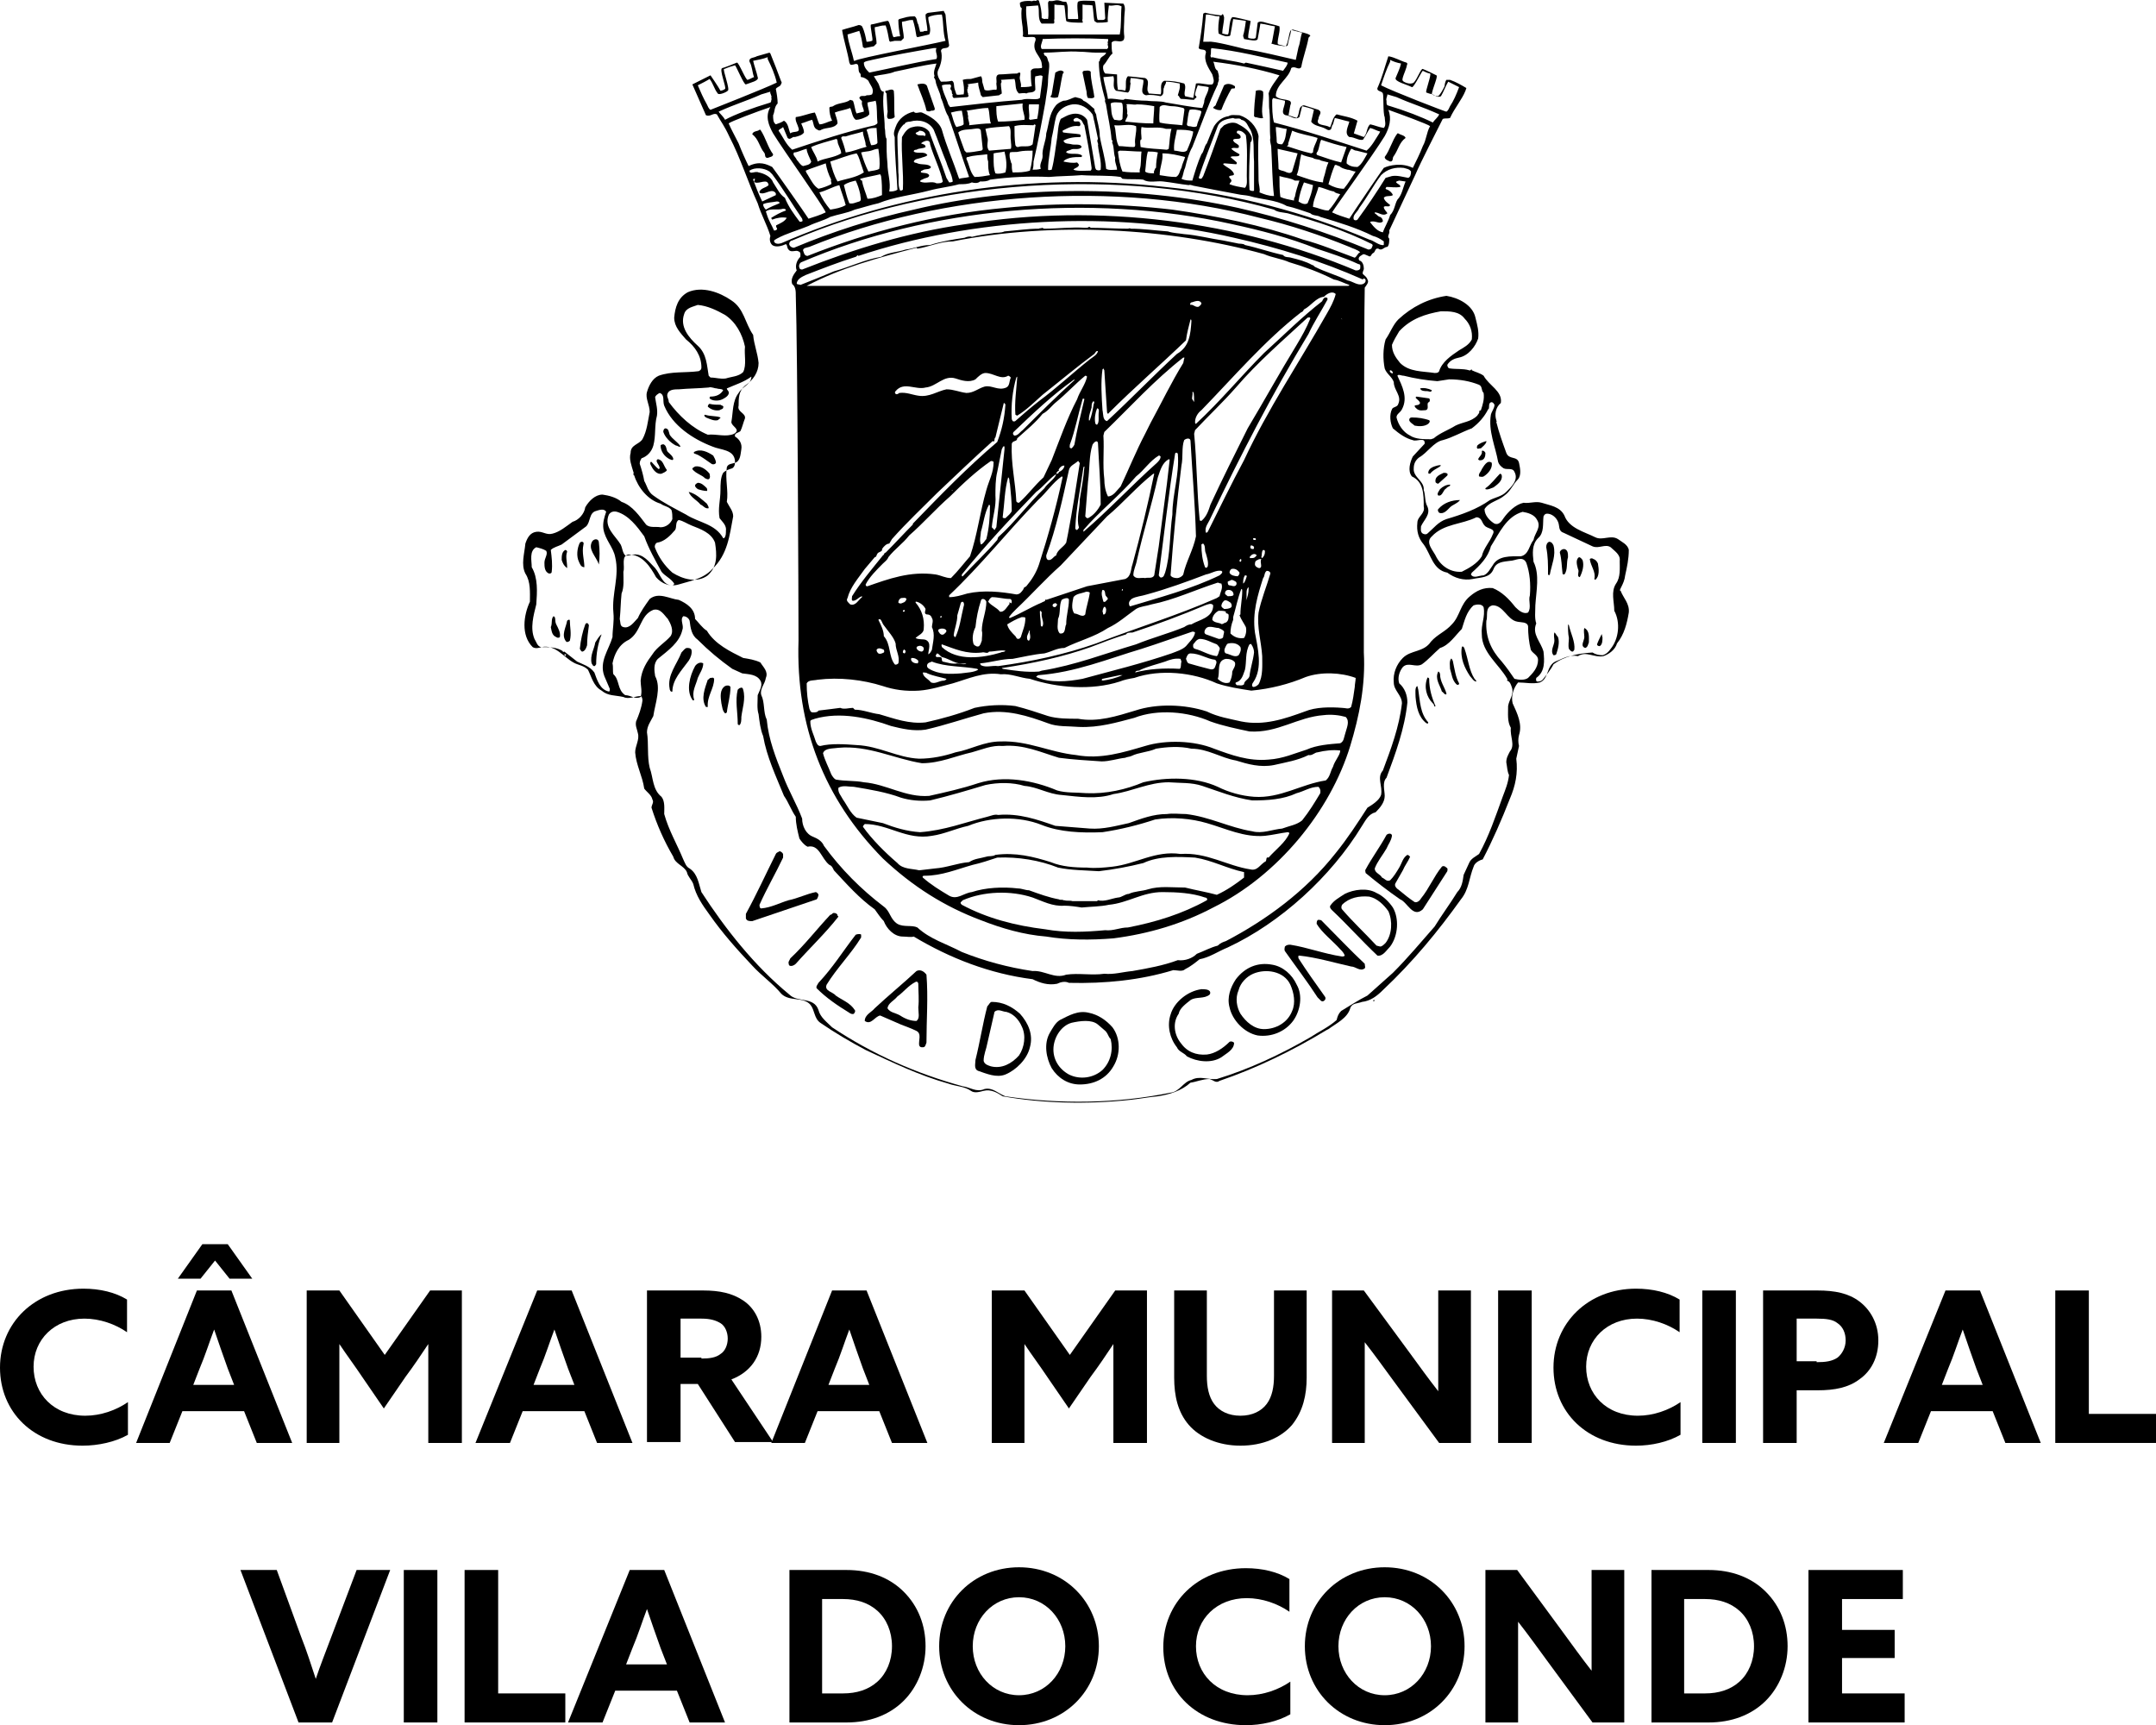 <?xml version="1.0" encoding="utf-8"?>
<!-- Generator: Adobe Illustrator 27.0.0, SVG Export Plug-In . SVG Version: 6.00 Build 0)  -->
<svg version="1.1" id="Camada_1" xmlns="http://www.w3.org/2000/svg" xmlns:xlink="http://www.w3.org/1999/xlink" x="0px" y="0px"
	 viewBox="0 0 237.6 190.1" style="enable-background:new 0 0 237.6 190.1;" xml:space="preserve">
<g>
	<g>
		<path d="M26.5,173h4l2.7,7.4c0.6,1.5,1.1,3.1,1.6,4.6h0c0.5-1.5,1.1-3,1.7-4.6l2.8-7.4H43l-6.4,16.8h-3.7L26.5,173z"/>
		<path d="M44.5,173h3.7v16.8h-3.7V173z"/>
		<path d="M51.2,173h3.7v13.6h7.4v3.2H51.2V173z"/>
		<path d="M69.4,173h3.8l6.7,16.8H76l-1.4-3.5h-6.8l-1.4,3.5h-3.8L69.4,173z M73.5,183.4l-0.7-1.8c-0.5-1.4-1.1-3.1-1.5-4.3h0
			c-0.5,1.3-1,2.9-1.6,4.3l-0.7,1.8H73.5z"/>
		<path d="M87,173h6.3c2.5,0,4.7,0.8,6.3,2.4c1.6,1.6,2.4,3.7,2.4,6s-0.9,4.5-2.4,6c-1.6,1.6-3.8,2.4-6.3,2.4H87V173z M96.7,185.3
			c1-0.9,1.6-2.3,1.6-3.9s-0.6-3-1.6-3.9c-1-0.9-2.3-1.3-3.8-1.3h-2.3v10.4h2.3C94.4,186.6,95.7,186.2,96.7,185.3z"/>
		<path d="M103.5,181.4c0-4.9,3.8-8.7,8.8-8.7s8.8,3.8,8.8,8.7s-3.8,8.7-8.8,8.7S103.5,186.3,103.5,181.4z M117.4,181.4
			c0-3-2.2-5.4-5.1-5.4s-5.1,2.4-5.1,5.4s2.2,5.4,5.1,5.4S117.4,184.4,117.4,181.4z"/>
		<path d="M137.3,190.1c-5.4,0-9.1-3.7-9.1-8.6c0-4.9,3.8-8.7,9.1-8.7c1.8,0,3.5,0.4,4.8,1.2v3.6c-1.3-0.9-3-1.5-4.7-1.5
			c-3.3,0-5.6,2.3-5.6,5.3c0,3,2.2,5.4,5.7,5.4c1.7,0,3.4-0.6,4.7-1.5v3.6C140.8,189.7,139,190.1,137.3,190.1z"/>
		<path d="M143.8,181.4c0-4.9,3.8-8.7,8.8-8.7s8.8,3.8,8.8,8.7s-3.8,8.7-8.8,8.7S143.8,186.3,143.8,181.4z M157.7,181.4
			c0-3-2.2-5.4-5.1-5.4s-5.1,2.4-5.1,5.4s2.2,5.4,5.1,5.4S157.7,184.4,157.7,181.4z"/>
		<path d="M163.7,173h3.5l5,6.8c1.1,1.5,2.1,2.9,3.2,4.3h0c0-1.6,0-3.3,0-4.9V173h3.6v16.8h-3.5l-5-6.8c-1.1-1.5-2.1-2.9-3.2-4.3h0
			c0,1.6,0,3.3,0,4.9v6.2h-3.6V173z"/>
		<path d="M182,173h6.3c2.5,0,4.7,0.8,6.3,2.4s2.4,3.7,2.4,6s-0.9,4.5-2.4,6c-1.6,1.6-3.8,2.4-6.3,2.4H182V173z M191.7,185.3
			c1-0.9,1.6-2.3,1.6-3.9s-0.6-3-1.6-3.9c-1-0.9-2.3-1.3-3.8-1.3h-2.3v10.4h2.3C189.4,186.6,190.7,186.2,191.7,185.3z"/>
		<path d="M199.3,173h10.4v3.2H203v3.4h5.8v3.1H203v3.9h6.9v3.2h-10.6V173z"/>
	</g>
	<g>
		<path d="M9.1,159.3c-5.4,0-9.1-3.7-9.1-8.6c0-4.9,3.8-8.7,9.2-8.7c1.8,0,3.5,0.4,4.8,1.2v3.6c-1.3-0.9-3-1.5-4.7-1.5
			c-3.3,0-5.6,2.3-5.6,5.3c0,3,2.2,5.4,5.7,5.4c1.7,0,3.4-0.6,4.7-1.5v3.6C12.7,158.9,10.8,159.3,9.1,159.3z"/>
		<path d="M21.7,142.2h3.8l6.7,16.8h-3.9l-1.4-3.5h-6.8l-1.4,3.5H15L21.7,142.2z M25.1,137.1l2.7,3.8h-2.5l-1.6-2l-1.6,2h-2.5
			l2.7-3.8H25.1z M25.8,152.6l-0.7-1.8c-0.5-1.4-1.1-3.1-1.5-4.3h0c-0.5,1.3-1,2.9-1.6,4.3l-0.7,1.8H25.8z"/>
		<path d="M33.8,142.2h3.6l5,7.1l5-7.1h3.5V159h-3.7v-6.7c0-1.4,0-3,0-4.2h0c-0.8,1.2-1.6,2.4-2.5,3.6l-2.4,3.5l-2.4-3.5
			c-0.8-1.2-1.7-2.4-2.5-3.6h0c0,1.2,0,2.8,0,4.2v6.7h-3.6V142.2z"/>
		<path d="M59.2,142.2h3.8l6.7,16.8h-3.9l-1.4-3.5h-6.8l-1.4,3.5h-3.8L59.2,142.2z M63.3,152.6l-0.7-1.8c-0.5-1.4-1.1-3.1-1.5-4.3h0
			c-0.5,1.3-1,2.9-1.6,4.3l-0.7,1.8H63.3z"/>
		<path d="M71.3,142.2h6.2c1.8,0,3.2,0.3,4.4,1.1s2,2.2,2,4c0,2.2-1.2,3.9-3.3,4.7l4.6,6.9h-4.2l-4.1-6.4H75v6.4h-3.7V142.2z
			 M77.3,149.7c0.9,0,1.6-0.1,2.1-0.5c0.5-0.3,0.8-1,0.8-1.7c0-0.7-0.3-1.4-0.8-1.7c-0.5-0.3-1.1-0.5-2.1-0.5H75v4.3H77.3z"/>
		<path d="M91.7,142.2h3.8l6.7,16.8h-3.9l-1.4-3.5h-6.8l-1.4,3.5H85L91.7,142.2z M95.8,152.6l-0.7-1.8c-0.5-1.4-1.1-3.1-1.5-4.3h0
			c-0.5,1.3-1,2.9-1.6,4.3l-0.7,1.8H95.8z"/>
		<path d="M109.3,142.2h3.6l5,7.1l5-7.1h3.5V159h-3.7v-6.7c0-1.4,0-3,0-4.2h0c-0.8,1.2-1.6,2.4-2.5,3.6l-2.4,3.5l-2.4-3.5
			c-0.8-1.2-1.7-2.4-2.5-3.6h0c0,1.2,0,2.8,0,4.2v6.7h-3.6V142.2z"/>
		<path d="M133,142.2v9.4c0,1.2,0.2,2.3,0.8,3.1s1.6,1.3,2.9,1.3c1.3,0,2.3-0.5,2.9-1.3s0.8-1.9,0.8-3.1v-9.4h3.6v9.6
			c0,1.9-0.4,3.7-1.6,5.2c-1.2,1.4-3.2,2.3-5.7,2.3c-2.4,0-4.5-0.9-5.7-2.3c-1.2-1.4-1.6-3.2-1.6-5.2v-9.6H133z"/>
		<path d="M146.8,142.2h3.5l5,6.8c1.1,1.5,2.1,2.9,3.2,4.3h0c0-1.6,0-3.3,0-4.9v-6.2h3.6V159h-3.5l-5-6.8c-1.1-1.5-2.1-2.9-3.2-4.3
			h0c0,1.6,0,3.3,0,4.9v6.2h-3.6V142.2z"/>
		<path d="M165.1,142.2h3.7V159h-3.7V142.2z"/>
		<path d="M180.3,159.3c-5.4,0-9.1-3.7-9.1-8.6c0-4.9,3.8-8.7,9.1-8.7c1.8,0,3.5,0.4,4.8,1.2v3.6c-1.3-0.9-3-1.5-4.7-1.5
			c-3.3,0-5.6,2.3-5.6,5.3c0,3,2.2,5.4,5.7,5.4c1.7,0,3.4-0.6,4.7-1.5v3.6C183.8,158.9,182,159.3,180.3,159.3z"/>
		<path d="M187.6,142.2h3.7V159h-3.7V142.2z"/>
		<path d="M194.3,142.2h6c1.9,0,3.4,0.3,4.6,1.2c1.2,0.9,2.1,2.4,2.1,4.3s-0.8,3.4-2.1,4.3c-1.2,0.9-2.7,1.2-4.6,1.2H198v5.8h-3.7
			V142.2z M200.2,150.1c1,0,1.7-0.1,2.3-0.5c0.5-0.4,0.9-1.1,0.9-1.9c0-0.8-0.3-1.5-0.9-1.9c-0.5-0.4-1.2-0.5-2.3-0.5H198v4.7H200.2
			z"/>
		<path d="M214.4,142.2h3.8l6.7,16.8H221l-1.4-3.5h-6.8l-1.4,3.5h-3.8L214.4,142.2z M218.5,152.6l-0.7-1.8c-0.5-1.4-1.1-3.1-1.5-4.3
			h0c-0.5,1.3-1,2.9-1.6,4.3l-0.7,1.8H218.5z"/>
		<path d="M226.5,142.2h3.7v13.6h7.4v3.2h-11.1V142.2z"/>
	</g>
	<path d="M79,12.6c0.5,0.9,0.8,1.2,1.4,2.5c1.2,2.3,2,4.9,3.1,7.3c0.4,1.3,1,2.3,1.4,3.6c-0.1,0.3-0.1,0.7,0.2,1
		c0.4,0.3,1.1,0.1,1.5-0.1c0.2,0.1,0.1,0.4,0.3,0.6c0.3,0.4,0.8,0,1.1,0.2c0.3,0.1,0.2,0.4,0.2,0.6c-0.4,0.4-0.6,1-0.4,1.5
		c-0.3,0.4-0.7,0.9-0.5,1.5c0.4,0.3,0.4,0.8,0.4,1.3c0.2,6,0.3,34.7,0.3,38c-0.3,9.4,2.8,17.4,9.3,24c3.3,3.1,6.8,5.3,10.8,6.8
		c2.3,0.9,4.7,1.6,7.2,1.8c2.4,0.4,4.9,0.4,7.4,0.2c3.9-0.5,7.6-1.6,11-3.4c7.1-3.5,12.9-10.6,15.1-17.8c1-3.3,1.7-6.7,1.5-10.3
		c0,0,0-37.4,0.1-40.2c0.2-0.3,0.5-0.6,0.3-0.9c-0.1-0.3-0.3-0.4-0.5-0.6c-0.1-0.2,0.1-0.4,0.1-0.6c0-0.3-0.1-0.8-0.5-0.9
		c-0.2-0.3,0.1-0.5,0.3-0.6c0.2-0.2,0.4,0,0.7,0.1c0.3,0.2,0.3-0.2,0.5-0.3c0.3-0.1,0.2-0.6,0.6-0.5c0.4,0.3,0.6-0.2,1-0.2
		c0.2-0.2,0.2-0.6,0.2-0.9c-0.3-0.3,0.1-0.5,0-0.9l2.9-6.2c0.5-1.2,2.4-4.9,3-6.1c0.3-0.1,0.5,0,0.8-0.1c0.5-1.1,1.3-2,1.7-3
		l0.1-0.3c-0.5-0.3-1.2-0.7-1.8-0.9h-0.4c-0.1,0.1-0.2,0.5-0.2,0.7c-0.2,0.4-0.4,0.8-0.7,1.1c0,0-0.8-0.1-0.7-0.3
		c0.1-0.6,0.7-1.9,0.5-2c-0.4-0.2-1-0.5-1.5-0.7c-0.2-0.1-0.6,1.1-1,1.5c-0.4,0.3-1.2-0.1-1.2-0.2c-0.2-0.1,0.3-1.1,0.4-1.5
		c0-0.2,0.2-0.4,0-0.5c-0.7-0.2-1.3-0.6-2-0.7c-0.4,1.2-0.7,2.4-1.2,3.5c-0.1,0.4,0.5,0.3,0.6,0.6c0.1,0.3,0,2.2,0.2,2.6
		c0,0.4,0.2,0.9-0.1,1.2c-0.6-0.1-1-0.3-1.5-0.4c-0.4,0.3-0.3,1-0.7,1.4l-1.1-0.4l0.4-1.4c-0.7-0.4-1.6-0.5-2.3-0.7
		c-0.4,0.3-0.5,0.9-0.7,1.4c0,0,0,0-0.1,0c-0.4-0.3-1.6-0.1-1.2-0.9c0-0.4,0.5-0.7,0-1l-1.6-0.5c-0.7,0.1-0.4,0.9-0.8,1.4l-0.9-0.3
		l0.2-1.1c0.1-0.2,0.1-0.4-0.1-0.5c-0.5-0.2-1.1-0.1-1.5-0.5c0-1.3,1.4-1.9,1.7-3.1c0.4-0.3,0.8,0.3,1.1-0.1
		c0.2-1.1,0.6-2.1,0.8-3.2c0-0.1,0.2-0.2,0.2-0.3c-0.4-0.3-1-0.3-1.4-0.5c-0.3,0-0.5-0.3-0.8,0c-0.2,0.5-0.2,1.2-0.5,1.7l-0.8-0.2
		l-0.1-0.1c0-0.7,0.3-1.3,0.2-1.9c-0.6-0.2-0.8-0.2-1.5-0.4c-0.3-0.1-0.7-0.2-0.9,0l-0.2,1.6c0,0.2-0.4,0.2-0.8,0.1
		c-0.2,0,0.3-1.9,0.2-1.9c-0.1,0-1.9-0.5-2-0.4c-0.4,0.3-0.3,1.9-0.5,1.9c-0.3,0-0.5-0.1-0.6-0.1c0-0.6,0.2-1.2,0.2-1.8l-0.1-0.3
		c-0.1-0.1-0.1,0-0.2,0.1c-0.7-0.1-1-0.1-1.8-0.3l-0.2,0.1c-0.1,1.3-0.3,2.6-0.5,3.8c0.2,0.3,0.8,0,0.8,0.5
		c-0.3,0.9,0.3,1.7,0.7,2.4c0.1,0.4,0.3,0.8,0,1.1c-0.6,0.1-1.2-0.2-1.8-0.1c-0.1,0.5-0.2,1.1-0.3,1.6l-0.9-0.2
		c-0.2-0.4,0.2-1-0.1-1.4c-0.7-0.2-1.4-0.3-2.2-0.3c-0.6,0.3-0.2,1.1-0.4,1.5l-1.3-0.1c-0.1-0.1,0-0.2-0.1-0.2
		c-0.2-0.5,0.3-1.2-0.3-1.5l-1.9-0.2c-0.4,0.4-0.1,1.1-0.3,1.6c-0.3-0.1-0.5-0.1-0.8-0.1c-0.1-0.5-0.1-1.1-0.1-1.7l-1.3-0.1
		c-0.2-0.2-0.3-0.6-0.2-0.9c0.4-0.4,0.6-1,1-1.3c-0.1-0.3-0.1-0.8-0.1-1.2c0.3-0.4,0.8,0,1.2-0.2c0.2-0.1,0.2-0.3,0.2-0.5
		c-0.1-0.7,0-1.4,0-2.1c0-0.5,0.2-1.1-0.1-1.5l-2.1-0.1L121.8,2c0,0.1-0.1,0.2-0.3,0.2c-0.1,0-0.3,0-0.5,0c-0.2,0-0.2-2.1-0.4-2.1
		c-0.4,0-1.6-0.1-1.8,0.1c-0.2,0.3,0.1,1.9,0,1.9c-0.3,0-1,0-1.1,0c-0.1-0.6,0.1-1.4-0.2-1.9c-0.2,0-0.4,0-0.6-0.1
		c-0.7-0.2-0.6,0.1-1.3,0c0,0.1-0.1,0.1-0.1,0.2c0,0.5,0.1,1.2,0,1.8c-0.5-0.1-0.2,0.1-0.7-0.1c0-0.7-0.1-1.3-0.3-1.9
		c-0.1-0.2-0.3,0-0.4,0c-0.3-0.1-0.2,0.1-0.6,0c-0.4,0-0.8,0-1.1,0.2c0,0.2,0,0.5,0.2,0.6c-0.1,0.8,0,1.4,0.1,2.1c0,0.4,0.1,0.7,0,1
		c0.3,0.2,0.9,0,1.3,0.1c0.3,0.2,0,0.5,0,0.8c-0.1,0.9,0.7,1.3,0.8,2.1c0,0.2,0.1,0.4,0,0.5c0,0-0.1,0-0.1,0
		c-0.4,0.1-0.9-0.1-1.1,0.3c0,0.5,0,1.1,0.1,1.7c-0.4,0.1-0.9,0.1-1.2,0.1c0.1-0.5-0.2-0.8-0.1-1.2c0-0.1,0.1-0.3,0-0.4
		c-0.1,0-0.2,0-0.3,0.1c-0.7,0-1.4,0.1-2,0.1c-0.5,0.1-0.2,0.7-0.3,1c0,0.2,0.1,0.5,0,0.7c-0.4-0.1-0.9,0.2-1.3,0l-0.2-0.7
		c-0.1-0.2,0-0.6-0.2-0.8L107,8.7c-0.3,0-0.6,0-0.9,0.1c0.1,0.5,0.2,1.1,0.1,1.6c-0.3,0-0.6,0.1-0.8,0l-0.2-0.6
		c-0.1-0.3,0-0.8-0.3-0.9c-0.4,0.1-0.8,0.1-1.2,0.1c-0.3-0.4-0.5-0.9-0.3-1.3c0.3-0.6,0.5-1.4,0.3-2.1c0.1-0.5,0.8-0.1,0.9-0.6
		c-0.2-1.1-0.3-2.2-0.4-3.4L104,1.2l-1.6,0.2c-0.2,0-0.3,0.1-0.4,0.2c0,0.6,0.2,1.2,0.2,1.8c-0.7,0-0.1,0.1-0.8,0.1l-0.2-0.8
		c-0.2-0.3-0.1-0.7-0.4-0.9c-0.8,0-0.9,0.1-1.7,0.3L99,2.2c0,0.6,0.1,1.3,0.2,1.8c-0.2,0-0.3,0-0.7,0.1c-0.2,0-0.4-1.9-0.7-1.8
		c-0.2,0-1.6,0.4-1.8,0.4c-0.2,0,0.3,1.8,0.1,1.8c-0.3,0.1-0.5,0.1-0.6,0.1c-0.1-0.5-0.2-1.1-0.5-1.7c-0.1-0.1-0.3-0.2-0.5-0.1
		c-0.6,0.2-1.1,0.3-1.7,0.5c0.2,1.2,0.6,2.4,0.8,3.6l0.1,0.2c0.1,0.1,0.3,0,0.4,0c0.8-0.3,0.3,0.7,0.7,1c0.1,0.1,0,0.3,0.1,0.4
		c0.3,0,0.6,0.2,0.8,0.4c0.2,0.5,0.7,0.9,0.4,1.5c-0.2,0.1-0.4,0.1-0.6,0.1c-0.2,0.2-0.7-0.1-0.8,0.3C94.8,11,95,11.1,95,11.2
		c-0.1,0.4,0.2,0.7,0.2,1.1l-0.8,0.2c-0.2-0.4-0.2-0.9-0.4-1.4l-0.3-0.1c-0.5,0.4-1.3,0.3-1.9,0.7c-0.1,0.1-0.4,0-0.4,0.2
		c0,0.5,0.1,1,0.3,1.4c-0.5,0.1-0.9,0.4-1.4,0.4c-0.2-0.4-0.3-0.9-0.5-1.3c-0.7,0.1-1.3,0.4-2.1,0.5c-0.1,0.4,0.2,0.8,0.3,1.2
		c0.2,0.6-0.6,0.3-0.9,0.6c-0.2-0.4-0.2-1.1-0.7-1.4c-0.3,0.2-0.6,0.3-0.9,0.4c-0.3-0.2-0.3-0.6-0.3-1c0.2-0.4,0.1-0.9,0.5-1.3
		c0-0.5-0.1-1.1-0.2-1.6C85.6,9.6,86,9.5,86,9.4C86.1,9.3,86.2,9,86.1,9c-0.4-1.1-0.8-2.1-1.2-3.1l-0.1-0.1l-1.4,0.4
		c-0.3,0.2-0.9,0.1-0.8,0.6c0.3,0.5,0.3,1.2,0.5,1.7c-0.1,0-0.4,0.2-0.7,0.3c-0.2,0.1-1-2-1.2-1.9c-0.2,0.1-1.5,0.6-1.6,0.6
		c-0.4,0.1,0.5,2.2,0.3,2.3c-0.1,0.1-0.4,0.2-0.5,0.2c-0.2-0.4-1.1-1.7-1.1-1.7l-2,1l1.5,3.4C78.3,12.9,78.6,12.4,79,12.6
		 M79.2,12.3c2-0.9,2.9-1.1,4.7-1.9c0.3-0.1,0.7-0.2,1-0.3c-0.1,0.2,0.2,0.4,0.1,0.7c0,0.1,0.1,0.1,0,0.2c0,0.1,0,0.2-0.1,0.3
		c-2,0.6-3.9,1.3-5,1.9C79.7,12.8,79.3,12.5,79.2,12.3 M82.6,18.8c0.6-0.4,1.6-0.3,2.2,0.1l0.3,0.3c1.2,1.6,2.2,3.3,3.3,4.9
		c0,0.1,0.1,0.2,0,0.3c-0.1,0-0.2,0.1-0.3,0c-0.6-0.8-1.2-1.6-1.6-2.6c-0.6-0.4-0.9-1.1-1.3-1.7c-0.2-0.6-1-1-1.6-1.1
		C83.2,18.8,82.6,19.3,82.6,18.8 M83,19.8c0-0.1,0.1-0.1,0.2-0.1c0,0.2-0.2,0.3,0,0.4c0.5,0.2,1.4-0.5,1.5,0.3
		c-0.3,0.3-0.8,0.3-1,0.7c0,0.1,0,0.2,0.2,0.2c0.5,0.1,1.2-0.6,1.6,0l0,0.2l-1.5,0.7C83.6,21.4,83.3,20.6,83,19.8 M84.1,22.5
		c0.4-0.2,1-0.2,1.5-0.3c0.1,0,0.2,0,0.3,0.1v0.1c-0.5,0.2-1,0.4-1.5,0.7C84.2,22.9,84.1,22.7,84.1,22.5 M84.5,23.6l-0.1-0.3
		c0.5-0.4,1.3-0.1,1.9-0.3c0.1,0,0.2,0,0.3,0.1l0,0.1c-0.6,0.2-1.1,0.5-1.6,0.8c0,0.1,0.1,0.2,0.1,0.2c0.5-0.2,1.1-0.3,1.6-0.2
		c-0.2,0.4-0.7,0.6-1.1,0.8c-0.1,0-0.1,0.2,0,0.3c0,0.1,0.1,0.1,0,0.2c-0.1,0.1-0.2,0.1-0.3,0.1C85.1,24.9,84.7,24.3,84.5,23.6
		 M133,99.2c-2.7,1.5-5.6,2.4-8.7,3c-0.9,0-1.6,0.4-2.5,0.3c-2.2,0.2-4.4,0.3-6.6-0.1c-3.3-0.4-6.4-1.2-9.2-2.7
		c-0.1-0.1-0.2-0.2-0.1-0.3l0.2-0.2c2.3-1,5.3-1.1,7.7-0.3c1.1,0.4,2.2,1,3.5,0.9c0.6,0,1.3,0.1,1.9,0.2c1-0.1,2.1-0.1,3-0.3
		c2.1-0.2,3.7-1.4,5.9-1.4c1.6,0,3.3,0.1,4.7,0.6C133,98.9,133.1,99.1,133,99.2 M137.1,96.7c-0.9,0.7-1.9,1.4-3,1.9
		c-1.1-0.3-2.3-0.5-3.5-0.8c-1.4,0-2.8-0.2-4.1,0.2c-0.6,0.2-1.5,0.2-2.1,0.5c-0.4,0-0.8,0.4-1.2,0.4c-0.7,0.1-1.5,0.5-2.2,0.3
		l-0.1,0.1h-2.7c-0.3-0.1-0.6,0-0.9-0.1h-0.1c-0.1-0.1-0.4,0-0.5-0.1c-1.1-0.2-2.2-0.6-3.3-1c-0.4,0-0.8-0.2-1.2-0.2
		c-1.7-0.2-3.6-0.1-5.1,0.4c-0.9,0.1-1.6,0.9-2.5,0.4c-1-0.6-2-1.2-2.9-2c-0.1-0.2,0.1-0.2,0.2-0.2c1.9,0,3.5-0.7,5.3-1.2
		c0.9-0.2,1.8-0.5,2.7-0.8c2.3-0.1,4.7,0.3,6.7,1.1c1.4,0.3,3,0.3,4.5,0.4c1.7-0.2,3.3-0.5,4.9-0.9c1.7-0.8,3.8-0.7,5.7-0.6
		c1.9,0.3,3.5,1.2,5.4,1.6C137.1,96.4,137.1,96.6,137.1,96.7 M139.8,94.5c-0.3-0.1-0.2,0.2-0.3,0.4c-0.6,0.3-0.9,1.1-1.7,0.9
		c-2.6-0.4-4.8-1.9-7.7-1.7c-2.8-0.4-4.9,1.1-7.5,1.4c-0.9,0.1-1.9,0.2-2.8,0.1c-1.4,0-2.8-0.1-4-0.6c-1.9-0.6-3.9-1.1-6.1-0.8
		c-0.3,0.2-0.7,0.1-1,0.2c-0.7,0.2-1.3,0.2-1.9,0.6c-1.3,0.1-2.4,0.6-3.8,0.7l-1.7,0.2c-0.8-0.2-1.8-0.1-2.4-0.8
		c-1.4-1.2-2.8-2.6-3.8-4c0-0.1,0.1-0.2,0.2-0.3c2.6,0,4.6,1.8,7.4,1.3c1.4-0.2,2.6-0.8,4-1.1c2.4-1,5.6-1.1,8.1-0.1
		c2,0.8,4.4,0.9,6.7,0.8c2-0.3,4-0.8,5.8-1.4c1.9-0.3,4-0.1,5.7,0.4c2.1,0.6,4.1,1.6,6.4,1.4c0.9-0.1,1.7-0.3,2.5-0.4
		c0.1,0,0.1,0,0.2,0.1C141.7,92.8,140.6,93.6,139.8,94.5 M145.5,87.4c-0.6,1-1.2,2-2,3c-0.6,0.5-1.4,0.6-2.2,0.9
		c-1.1,0.1-2.2,0.6-3.3,0.3c-2.5-0.4-4.7-1.6-7.3-1.9c-0.7,0-1.4-0.1-2.1,0c-1.5,0-2.8,0.5-4.2,1c-1.4,0.3-2.8,0.7-4.3,0.6
		c-1.3-0.1-2.5-0.2-3.8-0.3c-2-0.7-4-1.4-6.3-1.2c-0.4-0.1-0.8,0.1-1.2,0.2c-2.4,0.6-4.7,1.5-7.4,1.7c-1.5-0.1-2.8-0.5-4.1-1
		l-2.9-0.6c-0.7-0.5-1-1.3-1.5-2c-0.2-0.4-0.6-0.8-0.5-1.3c0.5-0.3,1.1-0.1,1.7-0.1c1.8,0.3,3.6,0.6,5.2,1.2c1,0.3,2.1,0.4,3.2,0.3
		c2.1-0.5,4.1-1.1,6.1-1.7c1.4-0.3,3-0.3,4.3,0.1c1.4,0.1,2.6,0.9,4.1,1c1.9,0.2,3.9,0.5,5.7-0.1c2.1-0.3,3.9-1.3,6.1-1.3
		c1.3,0.1,2.5,0,3.7,0.4c1.8,0.6,3.5,1.3,5.5,1.6c1.7,0,3.4-0.1,4.9-0.8c0.8-0.2,1.5-0.7,2.4-0.7C145.6,87,145.5,87.3,145.5,87.4
		 M146.9,84.5c-0.3,0.5-0.3,1.1-0.8,1.5c-2.7,0.4-5,2-7.9,1.8c-1.4-0.1-2.8-0.5-4-1.1c-2.4-1.1-5.6-1.1-8.2-0.5
		c-1.9,0.8-4.1,1.3-6.3,1.2c-1.1-0.1-2.2,0-3.2-0.3c-2.6-1.1-5.8-1.7-8.7-0.8c-1.8,0.6-3.6,1-5.4,1.4c-2.6,0.2-4.7-1.3-7.2-1.5
		c-1-0.2-2-0.1-3.1-0.3c-0.2-0.1-0.4-0.4-0.5-0.6c-0.3-0.8-0.7-1.5-0.9-2.3c0.2-0.6,1.1-0.5,1.7-0.6c3.3-0.3,6.1,1.2,9.2,1.7
		c2,0,3.7-0.8,5.5-1.2c1.1-0.3,2.2-0.8,3.4-0.7c2.3-0.2,4.2,0.7,6.2,1.3c1.5,0.2,3.2,0.3,4.7,0.4c0.9,0,1.7-0.3,2.6-0.4
		c0.2-0.1,0.5-0.1,0.7-0.2c0.8-0.4,1.8-0.4,2.7-0.8c1.2-0.2,2.6-0.3,3.9,0c1.8,0,3.2,1,4.9,1.3c1.3,0.4,2.7,0.8,4.2,0.5
		c1.3-0.3,2.6-0.5,3.8-1.1c0.4,0.1,0.7-0.3,1-0.3c0.8-0.2,1.7-0.3,2.5-0.2C147.7,83.2,147.1,83.8,146.9,84.5 M147.9,84.1L147.9,84.1
		L147.9,84.1L147.9,84.1L147.9,84.1z M148.2,81c-0.1,0.3-0.1,0.7-0.5,0.9c-1.2,0.1-2.6,0.2-3.7,0.7c-1.3,0.4-2.6,1-4.2,1.1
		c-2.2,0.2-4.1-0.5-6-1.2c-2.2-0.9-5.3-1-7.6-0.3c-2.4,0.7-4.9,1.5-7.6,1c-2.9-0.3-5.3-1.6-8.3-1.5c-1.9,0-3.3,0.9-5,1.2
		c-1.2,0.4-2.6,0.7-4,0.7c-2.4-0.1-4.4-1.4-6.9-1.5c-1.3-0.1-2.8-0.2-4,0.1c-0.3,0-0.4-0.3-0.5-0.5c-0.2-0.7-0.6-1.4-0.6-2.2
		c0-0.2,0.3-0.2,0.5-0.3c2.8-0.8,5.9-0.1,8.4,0.8c1.2,0.3,2.5,0.6,3.8,0.4c2.2-0.5,4.2-1.2,6.4-1.8c2.5-0.5,4.9,0.3,7.1,1.1
		c1,0.4,2.2,0.3,3.4,0.4c2.2,0.1,4.2-0.5,6.1-1c2.6-1,5.9-0.7,8.4,0.4c1.4,0.5,2.9,0.8,4.3,1.1c3.1,0.2,5.3-1.6,8.2-1.8
		c0.8-0.1,1.7,0,2.4,0.2C148.8,79.5,148.4,80.2,148.2,81 M149.3,75.7c-0.1,0.7-0.2,1.5-0.4,2.2c-0.3,0.3-0.6,0.1-1,0.1
		c-1.3-0.1-2.9-0.1-4.1,0.4c-2.2,0.8-4.5,1.6-7,1.1c-1.3-0.3-2.6-0.5-3.8-1.1c-2.4-0.8-5.5-0.9-7.9-0.1c-2,0.6-4.1,1.3-6.3,0.9
		c-1.1,0-2.3,0-3.3-0.3c-1.2-0.4-2.4-0.8-3.6-1.1c-1.5-0.2-3.1-0.1-4.5,0.2c-1.8,0.7-3.6,1.2-5.4,1.6c-1.8,0.2-3.4-0.4-5.1-0.9
		c-0.9-0.1-1.8-0.5-2.7-0.5L94,78c-0.4,0-1,0.2-1.4,0c-0.8,0.1-1.5,0.2-2.4,0.3c-0.1,0.2-0.4,0.2-0.6,0.2c-0.3,0-0.3-0.2-0.4-0.4
		c-0.2-0.9-0.3-1.8-0.3-2.8c0.2-0.4,0.8-0.3,1.2-0.4c2.4-0.3,5,0,7.2,0.7c1.2,0.4,2.5,0.6,4,0.5c1.3-0.1,2.5-0.5,3.7-0.8
		c1.7-0.5,3.4-1.3,5.3-1c1.1-0.1,2.1,0.4,3.2,0.5c3,1,6.8,1.3,9.9,0.3c0.5-0.2,1-0.3,1.6-0.4c2.9-1,6.5-0.6,9.1,0.6
		c1.2,0.4,2.5,0.6,3.8,0.8c2.1-0.2,4.1-0.7,6-1.5c1.7-0.6,3.9-0.5,5.5,0.1C149.4,75,149.3,75.4,149.3,75.7 M88.9,31.5
		C88.9,31.5,88.9,31.4,88.9,31.5c3.8-2,7.9-3.1,12.1-4.2l0.1,0.1c1.3-0.2,2.5-0.8,3.9-0.8c11-2.2,23.8-1.5,34.3,1.4
		c0.9,0.4,1.9,0.5,2.8,0.9c1.7,0.5,3.3,1.1,4.9,1.9c0.6,0.1,1.1,0.4,1.7,0.6c0,0.1-0.1,0.1-0.2,0.1C143.6,31.5,89.1,31.5,88.9,31.5
		 M148.4,73.7L148.4,73.7L148.4,73.7L148.4,73.7L148.4,73.7z M147.9,35.2L147.9,35.2l-0.1-0.1C147.9,35.1,147.9,35.2,147.9,35.2
		 M139.1,72.3c0,1,0.1,2.2-0.4,3.1c-0.2,0.2-0.4,0.3-0.6,0.3c-0.2-0.1-0.1-0.4,0-0.5c1.1-1.6,0.5-3.8,0.2-5.5
		c-0.3-2.2,0.3-4.1,0.9-6c0.2-0.2,0.1-0.6,0.4-0.8c0.2,0,0.4,0.1,0.4,0.3c-0.4,1.4-1,2.8-1.3,4.3C138.5,69.1,139,70.7,139.1,72.3
		 M129.1,72c-3.2,1.1-6.5,1.9-9.8,2.8c-1.6,0.3-3.6,0.5-5.1-0.2c0-0.1,0.1-0.1,0.2-0.2c4.1-0.3,7.7-1.8,11.4-2.9
		c1.9-0.6,3.8-1.3,5.6-1.9c0.1,0,0.2,0,0.3,0.1c-0.1,0.6-0.6,1-1,1.5C130.3,71.6,129.6,71.8,129.1,72 M130.2,72.9
		c-0.1,0.3,0,0.7-0.2,0.8c-1.7-0.1-3.4,0-4.9,0.4c0.1-0.3,0.4-0.1,0.6-0.3c0.9-0.4,1.8-0.6,2.7-0.9c0.5-0.2,1.1-0.4,1.7-0.3
		L130.2,72.9z M123.7,74.4L123.7,74.4c-0.7,0.3-1.4,0.5-2.2,0.6c0-0.1-0.1,0-0.1-0.1l0.1-0.1l1.9-0.4H123.7z M99.8,71.7
		c0,0.1,0,0.2-0.1,0.3c-0.1,0-0.2-0.1-0.2-0.1c0-0.1,0-0.2,0.1-0.3C99.7,71.5,99.7,71.7,99.8,71.7 M99.5,67.4c0-0.1,0-0.1,0.1-0.2
		c0,0,0.1,0,0.1,0.1C99.7,67.4,99.7,67.4,99.5,67.4C99.6,67.4,99.6,67.4,99.5,67.4 M99.3,66.5c-0.1,0-0.2,0-0.3-0.1
		c0-0.2,0.1-0.4,0.3-0.5c0.2,0,0.5-0.1,0.6,0.1C99.8,66.4,99.5,66.4,99.3,66.5 M96.8,68.3c0.3-0.3,0.4,0.4,0.6,0.6
		c0.5,0.7,1.1,1.3,1.3,2c0,0.8,0.5,1.4,0.3,2.2c-0.1,0.1-0.3,0.2-0.4,0.1c-0.7-0.9-0.4-2.2-1.2-3.1C97.4,69.5,97.1,68.9,96.8,68.3
		 M97.4,71.9C97.2,72,97,72.1,96.8,72c-0.1-0.1-0.2-0.2-0.2-0.4c0.2-0.3,0.6-0.1,0.8,0C97.4,71.6,97.5,71.8,97.4,71.9 M95.6,64.6
		c-0.1,0-0.2,0-0.2-0.2c0.4-0.8,1.2-1.6,1.9-2.3c0.2-0.2,0.5-0.4,0.6-0.7c0.7-0.9,1.6-1.5,2.3-2.4c1.5-1.3,3-3,4.5-4.3
		c1.4-1.4,2.9-2.8,4.5-3.9c0.1,0,0.2,0,0.3,0.1c0,1.2-0.5,2-0.8,3.1c-0.7,2.4-1,5-1.8,7.3c-0.7,0.8-1.3,1.6-2.1,2.4
		c-0.6,0-1.1-0.3-1.7-0.4C100.3,62.9,97.9,63.8,95.6,64.6 M94,66.2c0.4,0,0.6-0.4,1-0.5v0.1c-0.4,0.3-0.7,1-1.3,0.8
		c-0.2-0.2-0.5-0.4-0.3-0.7c0.3-1.2,1.2-2.2,1.9-3.2l1.1-1.3c0.2,0,0.2-0.3,0.3-0.4c0.1-0.2,0.6-0.2,0.5-0.5
		c0.2-0.3,0.5-0.6,0.8-0.6l0.3-0.5c1.6-1.8,3.3-3.4,5-5.1c2-1.9,4.1-3.9,6.1-5.7c0.3,0.2,0.1-0.3,0.3-0.4c0.3-1.2,0.6-2.5,0.9-3.7
		c0-0.2,0.2,0,0.2,0.1c-0.1,1.5-0.4,2.8-0.9,4.1c-3.4,2.9-6.2,5.8-9.3,9l0,0.1c-1,1-2,2.1-3,3.1c-0.2,0-0.1,0.2-0.3,0.3
		c-1.2,1.5-2.4,2.9-3.4,4.5C93.9,65.9,93.8,66.2,94,66.2 M112.1,45.8c1-0.6,1.9-1.5,2.8-2.3c1.9-1.5,3.8-3.1,5.7-4.5
		c0.1-0.1,0.2-0.4,0.4-0.3c-0.1,0.4-0.5,0.6-0.9,0.9c-1.9,1.5-3.7,3.2-5.6,4.6c-0.9,0.7-1.7,1.4-2.5,2.1c-0.1,0.1-0.2,0.2-0.4,0.1
		l-0.1-0.2c-0.1-1.6,0.1-3.2,0.5-4.6c0,0,0.1-0.1,0.1-0.1l0,0.1c-0.1,1.4-0.3,2.7-0.2,4.1C112,45.7,112,45.8,112.1,45.8 M137.3,69.1
		c0.1,0.4,0,0.9-0.2,1.2c-0.6,0.1-1.1-0.1-1.5-0.5c0-0.5,0.1-1,0.3-1.5v-0.3c0.3-1,0.5-2.1,0.9-3.1c0.1,0,0.1,0.1,0.1,0.2
		c0,0.9-0.2,1.7-0.2,2.6l-0.1,0.1C136.8,68.3,137.1,68.7,137.3,69.1 M137,64.3c0-0.3,0-0.6,0.2-0.9c0.1,0,0.2,0,0.2,0.1
		C137.3,63.8,137.2,64.2,137,64.3 M136.7,61.9c0,0-0.1,0-0.1-0.1c0-0.1,0.1-0.2,0.1-0.2c0,0,0.1,0,0.1,0.1
		C136.8,61.7,136.8,61.9,136.7,61.9 M136.6,63.1c0,0.2-0.1,0.3-0.2,0.4c-0.3,0-0.8-0.1-0.9-0.4c0-0.2,0.1-0.3,0.2-0.4
		C136.1,62.6,136.4,62.8,136.6,63.1 M135.7,63.9c0.2,0,0.3,0.1,0.5,0.2c0.1,0.1,0.1,0.3,0,0.4c-0.2,0.2-0.5,0-0.7,0
		c-0.2,0-0.2-0.3-0.2-0.4C135.4,64,135.6,64,135.7,63.9 M135.4,65c0.2,0,0.4,0.1,0.5,0.3c0,0.1,0.1,0.2,0,0.3
		c-0.1,0.1-0.4,0.1-0.6,0.1c-0.1-0.1-0.3-0.2-0.3-0.3C135,65.1,135.2,65,135.4,65 M135.6,66.4c0.1,0.1,0.2,0.3,0.1,0.5
		c-0.2,0.2-0.6,0.2-0.8,0.2c-0.1-0.1-0.2-0.1-0.3-0.3c0-0.2,0.1-0.4,0.2-0.5C135,66,135.3,66.2,135.6,66.4 M134.5,68.7
		c-0.3-0.1-0.7-0.1-0.9-0.4c0-0.4,0.3-0.8,0.7-1c0.3,0,0.6,0,0.8,0.1c-0.1,0.3,0.3,0.1,0.3,0.4c0,0.3,0,0.6-0.3,0.8
		C134.9,68.6,134.7,68.9,134.5,68.7 M134.8,70.2c-0.1,0.2-0.3,0.2-0.5,0.2l-1.4-0.5c-0.2-0.1-0.2-0.3-0.1-0.5c0.3-0.6,1-0.2,1.5-0.2
		c0.2,0.1,0.5,0.2,0.6,0.4C134.9,69.8,134.8,70,134.8,70.2 M119.8,64.6c-1.5,0.5-3,1-4.5,1.5c0,0,0-0.1-0.1,0c0,0.2-0.3,0.2-0.4,0.3
		c-1.2,0.5-2.3,1.2-3.5,1.7c0,0-0.1,0-0.1-0.1c0.2-0.3,0.5-0.6,0.8-0.9c1.6-1.5,3.2-3.3,4.9-4.8c1.7-1.8,3.4-3.6,5.1-5.4
		c1.8-1.5,3.3-3.3,5.1-4.7l0.1,0c-0.7,3.4-1.5,6.7-2.4,10c-0.2,0.5-0.1,1.3-0.8,1.6L119.8,64.6z M123.7,65.1
		C123.7,65.1,123.6,65.1,123.7,65.1c-0.1,0-0.1-0.1,0-0.2C123.8,64.9,123.7,65,123.7,65.1 M121.6,66.3c-0.1-0.4-0.3-0.9-0.1-1.3
		c0.4,0,0.2,0.5,0.4,0.7c0.1,0.1,0.3,0.3,0.1,0.4C121.9,66.2,121.8,66.4,121.6,66.3 M121.7,67.7c-0.2,0.1-0.1-0.2-0.2-0.3
		c0-0.2,0.2-0.9,0.4-0.3C121.9,67.3,121.9,67.6,121.7,67.7 M120.1,65.3c-0.1,0.8-0.4,1.6-0.5,2.4c-0.3,0.4-0.8-0.1-1.2-0.1
		c-0.4-0.5-0.2-1.3-0.1-1.8c0.3-0.4,0.9-0.4,1.4-0.6C119.8,65.2,120,65.2,120.1,65.3 M117.8,66.1c0,0.9-0.3,1.7-0.3,2.7
		c-0.2,0.3,0,1.1-0.7,1c-0.4-0.4-0.2-1.1-0.2-1.6c0.3-0.6,0.1-1.5,0.4-2.1C117.3,65.9,117.8,65.8,117.8,66.1 M116.5,66.6
		c0,0.1-0.1,0.2-0.2,0.3c-0.1,0-0.3,0-0.3-0.2c0-0.1,0.1-0.2,0.2-0.2C116.3,66.4,116.4,66.5,116.5,66.6 M114.9,69
		c-0.1,0.1-0.2,0-0.2-0.1c0-0.5-0.1-1-0.1-1.5c0-0.2,0.2,0,0.2,0.1C114.7,68.1,115.1,68.5,114.9,69 M113.4,70.6
		c-0.1,0-0.2-0.1-0.2-0.2c-0.1-0.4,0.2-0.6,0.2-0.9h0.1C113.4,69.8,113.7,70.2,113.4,70.6 M108.2,70.6c-0.1,0.2-0.1,0.4-0.3,0.6
		c-0.2,0.1-0.4,0-0.6-0.2c-0.2-0.6-0.1-1.3,0.2-1.9c0.1-1,0.3-2,0.6-2.9c0-0.1,0.1-0.2,0.2-0.2c0.2,0,0.3,0.1,0.4,0.3
		c0,1.1-0.5,2.1-0.5,3.2C108.3,69.8,108.2,70.2,108.2,70.6 M106.6,65.4c-0.7,0.2-1.3,0.4-2,0.4c0-0.1,0-0.2,0-0.2
		c3.5-3.3,6.4-7,9.8-10.5c0.9-0.8,1.6-1.9,2.6-2.6c0.1,0,0.1,0.1,0.1,0.1c-0.7,3.3-1.6,6.5-2.6,9.6c-0.3,0.9-0.8,1.7-1.4,2.4
		c-0.1,0.1-0.3,0.1-0.3,0.3c-0.2,0.3-0.4,0.6-0.8,0.6C110.3,65.2,108.4,65,106.6,65.4 M106.2,66.8c-0.3,1.2-0.4,2.3-0.9,3.4
		c-0.2,0-0.1-0.1-0.2-0.2c0.1-0.8,0.4-1.4,0.4-2.2l0.4-1.4C106.2,66.1,106.3,66.6,106.2,66.8 M112.1,48.3c1-0.9,2-1.7,2.8-2.7
		c0.6-0.3,1-0.9,1.5-1.3c1.1-0.9,2.1-2,3.2-2.9c0.1,0,0.1,0,0.2,0.1c-0.2,0.9-0.8,1.6-1.1,2.5c-1.1,2.1-1.9,4.4-2.8,6.7
		c-0.3,0.6-0.6,1.3-0.9,1.9c-1,0.9-1.7,1.9-2.7,2.8c-0.2,0-0.3-0.1-0.3-0.2c-0.1-2.1-0.6-4.1-0.5-6.3
		C111.6,48.5,112.1,48.7,112.1,48.3 M111.7,47.6c2.1-2,4.3-4.1,6.7-5.8v0.1c-2,1.8-3.9,3.7-5.7,5.5c-0.3,0.2-0.5,0.6-0.9,0.6
		C111.6,47.9,111.6,47.7,111.7,47.6 M118.9,58.1c0,0.1-0.1,0.2-0.2,0.3c-0.1,0-0.2-0.1-0.2-0.2c0.1-2.3,0.6-4.5,0.9-6.7
		c0-0.1,0.2-0.1,0.1,0c-0.1,1.2-0.3,2.3-0.5,3.5C119,56.1,118.6,57.1,118.9,58.1 M118.8,50.8c0.1,0,0.1,0.2,0.2,0.2
		c-0.4,2.6-0.8,5.2-1.3,7.8l-0.2,1c-0.3,0.5-1,0.8-1.1,1.4c-0.3,0.1-0.5,0.6-0.9,0.5c-0.2-0.1-0.2-0.3-0.2-0.5
		c1.1-3,1.8-6.2,2.5-9.4C117.9,51.3,118.5,51.1,118.8,50.8 M117.9,49c0.6-1.6,0.9-3.3,1.4-5c0-0.1,0.2-0.1,0.2,0
		c-0.4,1.7-0.8,3.3-1.1,5c-0.1,0.2-0.2,0.3-0.3,0.4C117.8,49.4,117.9,49.2,117.9,49 M116.6,51.9c0.2,0,0-0.2,0.1-0.2
		c0.1-0.2,0.3-0.4,0.6-0.4c0,0.3-0.3,0.6-0.6,0.7c0,0.1-0.1,0.2-0.2,0.2h-0.1C116.4,52.1,116.5,52,116.6,51.9 M109.3,65.8
		c0.7,0,1.3,0.2,2,0.2c0.1,0,0.2,0.1,0.2,0.3c0,0.1,0,0.1-0.1,0.2c0,0,0-0.1-0.1-0.1c0,0-0.1,0-0.1,0c0,0.1,0.1,0.1,0.1,0.1h0
		c-0.3,0.3-0.6,1-1.1,0.9c-0.4-0.5-0.9-0.6-1.3-1.1C109,66.1,109.1,65.9,109.3,65.8 M113,68.1c0,0.8-0.3,1.4-0.5,2.1
		c-0.1,0.1-0.1,0.2-0.3,0.2c-0.2,0-0.2-0.2-0.3-0.3c-0.4-0.4-0.8-0.8-0.9-1.3c0.5-0.3,1-0.6,1.6-0.8C112.8,68,113,68,113,68.1
		 M131.2,48.6c0.2,3.6,0.5,6.9,0.6,10.5c-0.3,1.5-1.1,2.8-1.4,4.2c-0.1,0.2-0.4,0.4-0.7,0.4c-0.3,0-0.6-0.1-0.7-0.3
		c0.3-4.1,0.7-8.1,1.2-12.1c0.2-0.9,0-2,0.3-2.8C130.7,48.3,131.2,48.2,131.2,48.6 M129.5,50c0-0.1,0.2-0.2,0.3,0
		c0.2,2.3-0.6,4.4-0.6,6.7c-0.3,2.1-0.2,4.4-0.8,6.4c-0.1,0.2-0.1,0.4-0.3,0.5c-0.2,0.1-0.3,0-0.4-0.2
		C128.3,58.8,128.8,54.3,129.5,50 M130.4,40c-1.3,2.1-2.4,4.4-3.6,6.6c-0.2,0.4-0.4,0.8-0.6,1.2c-1,1.9-1.8,3.9-2.7,5.8
		c-0.4,0.4-0.8,1.1-1.4,1.1c-0.3-0.6-0.4-1.3-0.4-1.9c-0.2-1.6,0-3.2-0.1-4.8l0.1-0.4c2.9-2.8,5.5-5.7,8.7-8.2c0.1,0,0.2,0,0.1,0.1
		L130.4,40z M128.8,50.6c0.1,0,0.1,0.1,0.1,0.1c-0.1,0.9-0.2,1.7-0.3,2.6c-0.3,2.3-0.6,4.5-0.9,6.9l-0.5,3.2c-0.2,0.4-0.7,0.2-1,0.3
		c-0.4-0.1-1,0.2-1.3-0.3c0-0.6,0.3-1.1,0.4-1.7c0.7-3.1,1.6-6,2.3-9.1C127.9,51.7,128.1,51,128.8,50.6 M124.7,66
		c0.5-0.3,1.1-0.3,1.7-0.5c2.2-0.6,4.4-1.4,6.5-2.2c0.6-0.1,1.1-0.5,1.7-0.4l0.1,0.1c0,0.2-0.2,0.3-0.3,0.4
		c-3.1,1.5-6.5,2.4-9.8,3.4l-0.1,0C124.3,66.4,124.5,66.2,124.7,66 M132.8,62.5c-0.3-0.8-0.4-1.6-0.4-2.5c0.1-0.1,0.2-0.1,0.2-0.1
		c0.3,0.3,0.1,0.7,0.3,1.1c0.1,0.4,0.3,0.9,0.2,1.4C133,62.6,132.9,62.6,132.8,62.5 M132.4,57.4c-0.2,0-0.2-0.1-0.2-0.2
		c-0.3-3-0.3-6.3-0.6-9.4l0.1-0.4c1.5-1.6,3.1-3.1,4.5-4.7c2.4-2.8,5.2-5.2,7.9-7.7c0.1,0,0.3-0.1,0.3,0.1c-0.4,1-0.9,1.9-1.5,2.9
		c-1.9,3.1-3.6,6.2-5.4,9.2c-1.4,2.8-2.8,5.6-4.1,8.4C133.2,56.2,133,56.9,132.4,57.4 M131.4,44c-0.1-0.1,0.1-0.6,0-0.8l0.1,0
		c0.1,0,0.1,1,0.1,1.1L131.4,44z M132.1,33.8c-0.4,0.1-0.6-0.3-0.9-0.2c-0.1-0.1,0-0.3,0.2-0.3c0.3-0.1,0.8-0.3,1,0.1
		C132.4,33.6,132.2,33.7,132.1,33.8 M131.2,35.2c0.1,0,0.1,0.1,0.1,0.2c-0.1,1.4-0.2,2.8-1.6,3.6c-2.6,2.4-5.1,5-7.7,7.4
		c-0.5-0.1-0.4-0.8-0.5-1.2c-0.1-1.5-0.2-3.1,0-4.5l0.1-0.1l0.1,0.2c0.1,1.5,0.2,3,0.3,4.6c0,0.1,0.1,0.3,0.2,0.1
		c2.8-2.8,5.7-5.3,8.5-8C130.8,36.7,131,36,131.2,35.2 M125.2,52.5c0.9-0.7,1.5-1.7,2.5-2.3c0.1,0,0.1,0,0.2,0.1
		c0,0.3-0.2,0.5-0.4,0.7c-2.8,2.5-5.3,5.2-8.1,7.6l0-0.2C121.1,56.4,123.4,54.6,125.2,52.5 M119.9,57.1c-0.2,0-0.2-0.1-0.3-0.2
		c0.1-1.3,0.2-2.6,0.3-3.8c0.2-1.4,0.1-2.9,0.5-4.1c0.1-0.2,0.5-0.6,0.6-0.2c0.1,2.2,0.3,4.5,0.3,6.8
		C121,56.2,120.5,56.8,119.9,57.1 M120,46.2c0-0.5,0.2-0.9,0.3-1.3c0-0.3,0-0.5,0.2-0.7c0.2,0.1,0,0.3,0,0.5
		c-0.1,0.6-0.2,1.1-0.4,1.6C120,46.4,120,46.3,120,46.2 M120.9,46.8c-0.1,0-0.2-0.1-0.2-0.2c-0.1-0.5,0-1.1,0.2-1.6
		c0.2,0,0.2,0.2,0.2,0.3C121,45.9,121.2,46.5,120.9,46.8 M114.2,54.2c0.7-0.5,1.4-1.4,2.1-1.9l0.1,0c-0.3,0.6-1,1-1.3,1.5
		c-1.8,1.7-3.2,3.7-5.1,5.4l-0.1,0.3c-1.2,1.4-2.6,2.7-3.8,4h-0.1v-0.2C108.5,60.2,111.3,57.2,114.2,54.2 M108.1,58.6
		c0.3-1,0.4-2.1,0.9-3l0.1,0.1c0,1.3-0.1,2.5-0.4,3.7c-0.2,0.2-0.3,0.5-0.6,0.6C107.9,59.5,108.1,59,108.1,58.6 M109.3,58.1
		c0.1-1.2,0.5-2.3,0.4-3.5c0-0.8,0-1.8,0.2-2.6l0.5-2.5c0.1-0.1,0.1-0.4,0.3-0.3l0,0.3c-0.3,2.9-0.6,5.8-0.9,8.6
		c-0.1,0.1-0.1,0.2-0.2,0.3C109.5,58.3,109.4,58.2,109.3,58.1 M110.8,57.1c-0.1,0-0.3,0-0.3-0.1c0.2-1.5,0.2-3,0.6-4.4
		c0.2,0.1,0.1,0.5,0.2,0.7c0.1,1,0.2,2,0.2,3C111.4,56.6,111.1,56.8,110.8,57.1 M110.9,42.7c-0.9,0.4-1.6-0.3-2.4-0.1
		c-0.7,0.2-1.2,0.7-2,0.7c-0.8-0.1-1.4-0.4-2.2-0.4c-1,0.2-1.9,0.9-3.1,0.7c-0.7-0.1-1.3-0.4-2.1-0.3c-0.1,0.1-0.3,0.2-0.4,0.1
		c-0.1-0.1-0.1-0.2,0-0.3c0.9-1.1,2.2-0.1,3.3-0.4c1.2-0.1,2-1.4,3.3-1c0.6,0.2,1.5,0.5,2.2,0.1c0.3-0.3,0.7-0.7,1.1-0.7
		c0.9,0,1.7,0.8,2.5,0.3c0.1,0,0.2,0.1,0.3,0.2C111.2,42,111.3,42.5,110.9,42.7 M105,54L105,54l-0.1,0.1C104.9,54,104.9,54,105,54
		 M103.4,69.4c0.2-0.2,0.8-0.2,0.9,0.1c0,0.2-0.2,0.3-0.3,0.4c-0.2,0.1-0.4,0-0.5-0.2C103.4,69.6,103.4,69.5,103.4,69.4 M103.8,72.4
		c0.9,0.2,1.6,0.9,2.6,0.7l0.1,0c-0.3,0.2-0.7,0-1,0c-0.6,0.1-1.1-0.1-1.6-0.2c-0.2-0.1,0-0.5-0.3-0.5c-0.1,0-0.2,0-0.4,0
		c-0.1-0.1-0.1-0.2,0-0.3C103.3,71.8,103.6,72.3,103.8,72.4 M103.6,68c0-0.1,0.2-0.2,0.2,0C103.7,68,103.7,68.1,103.6,68L103.6,68z
		 M102,70.5c-0.3-0.1-0.8,0-1.1-0.2c0.3-0.3,0.9-0.5,0.9-1c0.1-1.1-0.2-2.1-0.9-2.9c0-0.1,0-0.1,0.1-0.1c0.4,0.1,0.8,0.4,1,0.8
		c0,0.2-0.2,0.5,0.1,0.6c0.3,0,0.5,0.1,0.6,0.4c0.2,0.3,0,0.7,0,1c0.4,0.8,0.1,1.7,0,2.5c-0.1,0.2-0.2,0.4-0.4,0.5
		C102.3,71.6,102.7,70.8,102,70.5 M100.7,71.9L100.7,71.9L100.7,71.9L100.7,71.9z M100.5,72.5c0.3,0,0.5,0.1,0.7,0.3
		c0,0.1,0,0.3-0.1,0.3c-0.3,0-0.6-0.1-0.7-0.4C100.4,72.6,100.4,72.5,100.5,72.5 M101,71.4c0-0.1,0.1-0.2,0.2-0.2
		c0.2-0.1,0.5,0,0.6,0.2c0,0.2,0,0.3-0.2,0.4C101.4,71.8,101.1,71.7,101,71.4 M102.2,74.2c0.7,0.3,1.4,0.4,2.1,0.6
		c0,0.1-0.2,0.2-0.3,0.2c-0.5,0-0.9,0.4-1.4,0.2c-0.3-0.4-0.9-0.6-0.9-1.1C101.8,74.1,102.1,74.1,102.2,74.2 M102.4,73.7
		c-0.2-0.1-0.3-0.3-0.2-0.5c0.1-0.2,0.3-0.2,0.5-0.3c1.5,0.6,3.4,0.5,5,0.8l0.1,0.1c-0.5,0.3-1.2,0.3-1.9,0.4
		C104.6,74.3,103.4,74.3,102.4,73.7 M103.8,71.3c0-0.1-0.1-0.2,0-0.3c1.4,0.5,2.7,1.1,4.4,0.9c0.3-0.1,0.6,0.2,0.8-0.1
		c0.6,0,1.2-0.2,1.8-0.1c-0.1,0.2-0.4,0.1-0.5,0.2C108.3,72.5,105.5,72.9,103.8,71.3 M108,73.1c1.2-0.1,2.4-0.5,3.6-0.5
		c1.1-0.2,2.3-0.5,3.5-0.6c0.8-0.2,1.4-0.6,2.2-0.6c1.6-0.8,3.3-1.2,4.8-2.2c1.1-0.5,2.1-1.4,3.1-2.1c0.5-0.3,1.1-0.3,1.7-0.5
		c2.5-0.5,4.8-1.6,7.3-2.4c0.1,0,0.2,0.1,0.4,0.1c0.2,0.5-0.1,0.9-0.2,1.4l-0.3,0.2c-4.3,1.9-8.9,3.3-13.3,5
		c-3.4,1.2-7.1,2-10.8,2.5c-0.7-0.1-1.3,0.2-1.9-0.1L108,73.1z M110.5,73.6c3.3-0.5,6.6-1.2,9.7-2.3c1.3-0.5,2.6-1,3.9-1.4
		c0.1-0.2,0.4-0.2,0.7-0.2c2.7-0.9,5.4-1.9,8-3c0.3-0.1,0.7-0.3,0.9,0c0,1.4-1.6,1.6-2.4,2.1c-0.3,0-0.5,0.1-0.8,0.3
		c-1.7,0.7-3.6,1.2-5.3,1.9c-3.4,1-6.7,2.3-10.4,2.9l-0.3,0.1c-1.4,0.1-2.7-0.1-4-0.3l-0.1-0.1L110.5,73.6z M131.2,72
		c1,0,1.8,0.6,2.7,0.7c0.3,0.2,0.1,0.5,0,0.8c-0.1,0.3-0.4,0.3-0.7,0.2c-0.8-0.2-1.5-0.4-2.2-0.6c-0.2-0.1-0.2-0.3-0.3-0.5
		C130.8,72.3,130.9,72,131.2,72 M131.7,71.5c-0.3-0.1-0.2-0.4-0.2-0.5c0.2-0.2,0.3-0.5,0.7-0.6c0.7,0,1.3,0.4,1.9,0.6
		c0.2,0.2,0.4,0.4,0.3,0.6c-0.1,0.2-0.1,0.5-0.3,0.7C133.2,72.2,132.5,71.7,131.7,71.5 M135.1,72.6c0.4,0,0.8,0.1,1,0.4
		c0.1,0.4-0.2,0.7-0.3,1c0,0.4-0.1,0.8-0.3,1.2c-0.5,0.2-1-0.1-1.3-0.4C134.5,74.1,134,72.8,135.1,72.6 M135.1,72
		c-0.2-0.1-0.2-0.4-0.1-0.6c0.1-0.2,0.2-0.5,0.4-0.5c0.5-0.1,1,0,1.3,0.4c0.1,0.3,0,0.6-0.2,0.9C136.1,72.5,135.6,72.1,135.1,72
		 M137.2,73.8c0.2-0.9,0-1.9,0.5-2.8c0.1,0,0.2-0.1,0.2,0c0.2,0.3,0.3,0.6,0.3,0.9c-0.1,0.9-0.4,1.7-0.5,2.6
		c-0.1,0.4-0.6,0.5-0.6,0.9c-0.2,0.2-0.5,0.1-0.8,0.1c-0.1-0.1-0.2-0.2-0.1-0.3C136.9,75,137,74.3,137.2,73.8 M137.3,66.2
		c0.2-0.5-0.1-1.2,0.3-1.5l0,0.2C137.6,65.3,137.5,65.8,137.3,66.2C137.4,66.3,137.4,66.2,137.3,66.2 M138.8,62.6
		c-0.2,0-0.5-0.2-0.5-0.4c0-0.2,0-0.4,0.3-0.5c0.1-0.1,0.3-0.1,0.4-0.1C138.8,62,139.2,62.5,138.8,62.6 M138.3,61.4
		c-0.1,0.1-0.3,0.1-0.5,0.1c-0.1,0-0.1-0.2,0-0.2c0.1-0.2,0.5-0.4,0.7-0.1C138.5,61.2,138.4,61.3,138.3,61.4 M138.3,59.5
		c-0.1,0-0.2,0-0.2-0.1c0-0.1,0-0.1,0.1-0.1c0.1,0,0.2,0,0.2,0.1C138.4,59.5,138.4,59.5,138.3,59.5 M138.2,60.3c0,0.1,0,0.2-0.1,0.2
		c-0.1,0-0.3,0-0.3-0.2c0-0.1,0-0.2,0.1-0.2C138,60.1,138.2,60.2,138.2,60.3 M139,61.4c0.1-0.3,0-0.6,0.2-0.8c0.2,0,0.2,0.1,0.2,0.2
		c0,0.3-0.1,0.5-0.3,0.7C139.1,61.5,139.1,61.5,139,61.4 M137.1,50.7c-1.4,2.6-2.7,5.3-4,7.9c-0.1,0.1-0.1,0.1-0.2,0.1
		c-0.2-0.6,0.3-1.1,0.5-1.6c3.3-6.9,6.8-13.7,10.8-20.3c0.6-1.3,1.4-2.5,2.1-3.8c0-0.1,0-0.2-0.1-0.2c-0.3-0.1-0.4,0.2-0.5,0.4
		c-2.2,1.7-4.3,3.8-6.4,5.7c-2.5,2.5-4.8,5.3-7.5,7.8c-0.1,0-0.1-0.1-0.1-0.2c0-0.5,0.3-1,0.7-1.3c3.5-3.6,7-7.7,11-10.8
		c0.1,0,0.2-0.1,0.3-0.3c0.8-0.4,1.3-1.3,2.2-1.4c0.3-0.3,0.9-0.7,1.3-0.3c-0.2,0.8-0.6,1.5-1,2.2C143.2,39.9,139.7,45.1,137.1,50.7
		 M150.5,30.9c0,0.2-0.1,0.3-0.3,0.4c-0.6,0.2-1.1-0.3-1.7-0.4c-1.2-0.6-2.4-0.9-3.6-1.5c-0.1-0.1-0.2-0.2-0.3-0.2
		c-0.7-0.4-1.5-0.6-2.3-0.8c-0.3-0.1-0.7,0-0.9-0.3c-1.4-0.3-2.8-0.8-4.2-1.1c-0.2-0.2-0.6-0.1-0.9-0.2c-0.5-0.1-1-0.2-1.5-0.3
		c-1.4-0.2-2.9-0.6-4.3-0.7c-0.6-0.1-1.2-0.1-1.8-0.3c-1.4-0.1-2.7-0.3-4.1-0.3c-0.1-0.1-0.2,0-0.3,0c-1.4,0-2.8-0.1-4.1-0.1
		c-0.1-0.1-0.1-0.1-0.2-0.1c-0.1,0.1-0.2,0.1-0.4,0.1c-1.6-0.1-3,0.1-4.5,0.1c-0.1,0-0.2-0.1-0.3-0.1c0,0.1-0.2,0-0.3,0.1
		c-1.3,0-2.5,0.2-3.8,0.3c-0.4,0.2-0.9,0.1-1.3,0.2c-0.8,0.1-1.5,0.2-2.3,0.4c-0.2-0.1-0.6,0-0.8,0.1c-1.3,0.2-2.6,0.4-3.8,0.8
		c-1,0-1.8,0.4-2.7,0.5c-0.9,0.3-1.9,0.3-2.7,0.8c-1.8,0.3-3.4,1.1-5.2,1.6c-1.2,0.5-2.4,1-3.7,1.5c-0.1-0.1-0.4,0-0.4-0.2
		c0.1-0.5,0.6-0.7,1-0.9c1.8-0.7,3.6-1.4,5.5-2c0.1,0,0.2-0.3,0.3-0.1c12.6-4.2,28.1-5.1,41.4-2c4.9,1.1,9.7,2.6,14.2,4.6
		C150.2,30.6,150.5,30.7,150.5,30.9 M149.9,29.6c-0.1,0.2-0.3,0.2-0.5,0.2c-12.8-5.4-28.3-7.5-43-5.1c-6.3,0.9-12.2,2.7-18,5
		c-0.2,0-0.3-0.1-0.3-0.2c-0.1-0.2,0-0.5,0.2-0.6c14-6,31.7-7.7,47.5-4.2c3.2,0.7,6.3,1.5,9.3,2.7c1.5,0.5,3.1,1,4.6,1.7
		C150,29.1,149.9,29.4,149.9,29.6 M149.3,28.4c-1.9-0.7-3.8-1.5-5.7-2c-4.6-1.6-9.5-2.6-14.4-3.3c-6-0.7-12.5-0.8-18.4-0.2
		c-7.7,0.7-15,2.6-21.8,5.3c-0.4,0-0.4-0.4-0.5-0.6c0-0.3,0.4-0.3,0.7-0.4c14.7-6,33.6-7.4,49.6-3.2c3.4,0.8,6.7,1.9,9.9,3.2
		c0.4,0.2,0.9,0.3,1.2,0.6C149.6,27.9,149.6,28.2,149.3,28.4 M150.8,27.5c-4.6-1.9-9.5-3.5-14.4-4.6c-11.3-2.5-24.5-2.5-35.7,0.2
		c-4.5,1-8.9,2.4-13.2,4.2c-0.2,0-0.4-0.1-0.5-0.3c-0.1-0.2,0.1-0.5,0.3-0.5c15.6-6.7,36.2-8.2,53.1-3.4c0.4,0.3,1,0.3,1.5,0.4
		c3.2,0.9,6.3,1.9,9.3,3.4c0.1,0.1,0.1,0.2,0,0.3C151.2,27.4,151,27.5,150.8,27.5 M150.9,26.4c-7.1-3-14.6-5-22.5-5.8
		c-14.8-1.7-29.7,0.7-42.3,6.2c-0.3,0.1-0.7,0.1-0.8-0.2c0-0.2,0.2-0.2,0.3-0.3c1.1-0.6,2.3-0.9,3.5-1.4c0.8-0.4,1.7-0.6,2.4-1
		c0.9-0.3,1.8-0.4,2.7-0.8c0.8-0.2,1.7-0.5,2.6-0.7c1.7-0.7,3.7-0.9,5.6-1.4c1.1-0.3,2.2-0.4,3.3-0.7c0.5,0,1,0,1.4-0.2
		c0.3,0.1,0.7,0.1,0.9-0.1c0.4,0,0.8,0,1.1-0.2c2.1-0.3,4.4-0.4,6.5-0.3c1.1-0.1,2.4-0.1,3.6-0.2c1.4,0.1,3,0,4.3,0.2l0.2,0.2
		c0.8,0.1,1.5,0,2.3,0.1c0.6,0.4,1.5,0.1,2.2,0.2c0.9,0.1,1.9,0.3,2.8,0.4c0.2-0.1,0.5,0.1,0.7,0.1c1.5,0.3,3.1,0.6,4.7,0.9
		c0.4,0.1,0.9,0.1,1.3,0.2c1.3,0.4,2.9,0.4,4.1,1.1c0.9,0.2,1.7,0.5,2.6,0.8c0.3,0.3,0.8,0.2,1.1,0.4c2,0.6,4,1.2,5.8,2.1
		c0.4,0.1,0.8,0.3,1.2,0.6l0,0.4C152,27.1,151.4,26.5,150.9,26.4 M96,16.6c0.3-0.1,0.5-0.2,0.8-0.2c0.1,0.7,0.2,1.5,0.1,2.2
		c-0.3,0.2-0.8,0.2-1.2,0.3c-0.3-0.6-0.6-1.4-0.8-2.1C95.2,16.7,95.7,16.7,96,16.6 M95.5,14.3c0.3-0.2,0.7-0.2,1.1-0.2l0.1,1.6
		C96.7,15.9,96.3,16,96,16C95.8,15.5,95.7,14.8,95.5,14.3 M94.3,19.9c0.2,0.4,0.4,1,0.5,1.5c0,0.3,0.2,0.7-0.1,0.8
		c-0.4,0.1-0.7,0.3-1.1,0.2c-0.3-0.7-0.4-1.3-0.6-2C93.4,20.1,93.9,20,94.3,19.9 M92.3,20c-0.4-0.7-0.6-1.4-0.8-2.2
		c1-0.3,1.9-0.7,2.9-0.9c0.3,0.4,0.4,1,0.6,1.5l0.2,0.6C94.3,19.6,93.2,19.7,92.3,20 M94.8,19.7c0.7-0.2,1.4-0.3,2.2-0.5l0.1,0.2
		c0.1,0.7,0.1,1.4,0.1,2.1c-0.5,0.2-1,0.4-1.6,0.4c-0.2-0.7-0.5-1.3-0.6-2C94.9,19.9,94.8,19.8,94.8,19.7 M95.4,16.2
		c-0.8,0.2-1.4,0.5-2.2,0.6c-0.1-0.5-0.3-1.1-0.5-1.6c0.1-0.3,0.4-0.1,0.6-0.2c0.6-0.2,1.2-0.3,1.8-0.5c0,0.5,0.3,1,0.3,1.5
		C95.4,16,95.6,16.2,95.4,16.2 M92.7,16.9c-0.8,0.5-1.8,0.5-2.6,0.9c-0.1-0.6-0.5-1-0.7-1.6c0.9-0.4,1.8-0.6,2.8-0.9l0.1,0.2
		C92.3,16,92.7,16.4,92.7,16.9 M89.4,17.8c-0.1,0.4-0.6,0.4-0.9,0.5c-0.3-0.1-0.5-0.5-0.7-0.7c-0.1-0.3-0.5-0.5-0.3-0.8
		c0.4,0,0.9-0.3,1.4-0.4C88.9,16.8,89.2,17.3,89.4,17.8 M91,18c0.1,0.6,0.3,1.2,0.6,1.8c-0.1,0.2,0.1,0.3,0,0.5
		c-0.4,0.2-0.9,0.4-1.4,0.5c-0.5-0.3-0.8-0.9-1.1-1.4c-0.1-0.2-0.3-0.4-0.3-0.6C89.5,18.5,90.2,18.3,91,18 M92.5,20.4
		c0.2,0.7,0.5,1.4,0.7,2.2c-0.5,0.3-1.1,0.4-1.7,0.5c-0.5-0.6-0.9-1.2-1.2-1.9C91.1,21,91.7,20.6,92.5,20.4 M101.5,19
		c-0.1-0.2,0.2-0.2,0.3-0.3c0.3-0.1,0.7,0,0.8-0.3c-0.3-0.4-1-0.2-1.5-0.4c-0.1-0.1-0.3,0-0.4-0.2c0.1-0.3,0.5-0.3,0.8-0.4
		c0.2-0.1,0.5-0.1,0.7-0.3c-0.3-0.5-1.1-0.1-1.5-0.4c0-0.2,0.2-0.2,0.3-0.2c0.3-0.2,0.7-0.1,1-0.3c0-0.3-0.3-0.3-0.5-0.4
		c0.2-0.2,1-0.6,1,0.1c0.4,1.4,1.1,2.7,1.4,4.1c-0.1,0.2-0.4,0.2-0.7,0.2c-0.5-0.3-1.2,0.1-1.8-0.2c0-0.2,0.3-0.2,0.4-0.3
		c0.2-0.1,0.6-0.1,0.6-0.4C102.2,19,101.8,19.1,101.5,19 M100.9,14.7c0.1-0.2,0.3-0.1,0.4-0.3c0.3,0,0.6,0.1,0.7,0.4
		c0,0.1,0,0.1-0.1,0.2C101.7,14.8,101.2,15.1,100.9,14.7 M102.4,14.5c-0.4-0.5-1.1-0.7-1.8-0.5c-0.6,0.1-0.9,0.6-1.2,1.1
		c-0.1,2,0.2,3.9,0.1,5.8c-0.1,0.1-0.2,0.1-0.3,0.1c-0.3-0.6-0.1-1.4-0.2-2c0-1.3-0.1-2.7-0.1-3.9c0-0.5,0.3-1,0.7-1.4h0.1
		c0-0.2,0.3-0.3,0.6-0.3c1-0.3,2.1,0,2.6,0.9c0.5,1.2,0.9,2.4,1.4,3.6c0.2,0.7,0.6,1.3,0.7,2.1c-0.1,0.1-0.3,0.1-0.4,0.1l-0.3-0.5
		C103.7,17.8,103,16.2,102.4,14.5 M107.3,14.2c0.2,0,0.8-0.2,0.8,0.3l0.2,1.9c0,0.1-0.1,0.2-0.2,0.2c-0.6,0.1-1.1,0.2-1.6,0.2
		l-0.2-0.2c-0.2-0.6-0.5-1.3-0.7-2C106,14.2,106.8,14.3,107.3,14.2 M105.4,14c-0.3-0.4-0.4-1.1-0.6-1.6c0.4-0.1,0.8-0.2,1.2-0.2
		c0.1,0.5,0.2,1,0.2,1.5C106,13.9,105.7,13.9,105.4,14 M113.9,13.8c0.1-0.2,0.3,0,0.2,0.1c-0.1,0.7-0.2,1.4-0.3,2
		c-0.4,0.4-1.1,0.1-1.6,0.3c-0.1,0-0.2,0-0.3-0.2c-0.1-0.7-0.1-1.4-0.1-2.1C112.5,13.7,113.2,13.8,113.9,13.8 M113.4,13.1
		L113.4,13.1c0.1-0.6-0.1-1.1,0-1.6c0.4,0,0.7,0,1.1,0c0,0.5-0.1,1.1-0.2,1.6c-0.2,0-0.6,0.1-0.8,0.1L113.4,13.1z M111.4,17.8
		c-0.1-0.3-0.2-0.6-0.1-1c0.3-0.1,0.7,0,1-0.1c0.5-0.1,1-0.1,1.5-0.1c0,0.7-0.1,1.5-0.3,2.2c-0.6,0.2-1.2,0.2-1.9,0.2
		c-0.1-0.3-0.1-0.6-0.1-1C111.5,18.1,111.4,17.9,111.4,17.8 M112.9,13.2c-0.9,0.1-1.9,0.2-2.9,0.2c-0.2-0.5-0.2-1.1-0.2-1.7
		c1-0.1,1.9-0.2,2.9-0.3C112.6,12.2,113,12.7,112.9,13.2 M111.2,13.9c0.3,0.4,0.1,1,0.2,1.6c0,0.3,0.1,0.6,0,0.9l-2.4,0.2
		c-0.4-0.5,0-1-0.2-1.5l-0.2-0.9C109.3,14,110.3,14,111.2,13.9 M110.8,19c-0.3,0.1-0.8,0.2-1.1,0.1c-0.2-0.5-0.2-1.1-0.2-1.7l0-0.5
		c0.4-0.1,0.8-0.1,1.2-0.2C110.9,17.5,111,18.3,110.8,19 M106.8,13.8c0.1-0.3-0.2-0.7-0.1-1c-0.1-0.2,0-0.5-0.2-0.6
		c0.8-0.1,1.6-0.3,2.4-0.3c0.2,0.6,0.1,1.2,0.3,1.7C108.5,13.6,107.7,13.7,106.8,13.8 M106.7,17.3c0.6-0.2,1.4-0.2,2.1-0.3
		c0,0.3,0,0.5,0.1,0.8c0,0.5,0,1.1,0.2,1.5c-0.6,0.1-1.1,0.2-1.7,0.2c-0.5-0.5-0.6-1.4-0.9-2C106.5,17.3,106.6,17.3,106.7,17.3
		 M121,16c0.1,1,0.4,1.7,0.3,2.7c-0.1,0.1-0.3,0.1-0.5,0l-0.1-0.2c-0.3-1.8-0.6-3.5-0.9-5.3c-0.4-0.6-1.1-0.8-1.8-0.6
		c-0.4,0.1-0.7,0.3-1.1,0.5c-0.3,0.6-0.3,1.4-0.4,2.1c-0.2,1.2-0.3,2.4-0.6,3.5c-0.1,0-0.3,0.1-0.4,0c0-1.2,0.3-2.3,0.4-3.5
		c0.2-0.8,0.3-1.7,0.5-2.4c0.3-0.8,1.1-1.2,1.8-1.3c0.9-0.1,1.7,0.4,2.2,1.1c0.1,0.2,0.1,0.5,0.2,0.8l0.4,1.9
		C120.8,15.6,121.1,15.8,121,16 M118.7,17.9c-0.5,0.1-1,0-1.5-0.1c0.1-0.2,0.4-0.3,0.7-0.4c0.4-0.1,0.9-0.1,1.3-0.1
		c0-0.1,0.1-0.1,0-0.2c-0.5-0.3-1.2,0-1.7-0.3c0-0.2,0.3-0.2,0.5-0.3c0.3-0.2,0.9,0.1,1.2-0.3c-0.1-0.4-0.8-0.2-1.1-0.3
		c-0.3-0.1-0.8,0-0.9-0.4c0.5-0.3,1.1-0.4,1.8-0.4c0.1,0,0.1-0.1,0.1-0.1c0-0.1,0-0.1-0.1-0.2c-0.6-0.1-1.2-0.1-1.8-0.2
		c-0.1,0-0.1-0.2-0.1-0.2c0.6-0.3,1.1-0.6,1.8-0.5c0.2,0,0.2-0.3,0.1-0.4c-0.1-0.3-0.7,0.1-0.7-0.3c0.1-0.2,0.4-0.3,0.6-0.1
		c0.4,0.1,0.4,0.5,0.6,0.7c0.3,1.5,0.6,3.1,0.8,4.7c0,0.1,0,0.2-0.1,0.3c-0.6,0-1.4,0.1-1.9-0.1c0.1-0.2,0.5-0.2,0.6-0.5
		C118.9,18.1,118.8,18,118.7,17.9 M125.2,13.9c0.1,0.7-0.2,1.3-0.1,2c0,0.2,0,0.3-0.2,0.3c-0.6,0-1.1-0.1-1.6-0.1
		c-0.3-0.5-0.3-1.2-0.4-1.9l-0.1-0.4C123.6,13.9,124.5,13.6,125.2,13.9 M122.8,13.2c-0.4-0.5-0.3-1.2-0.4-1.8
		c0.3-0.2,0.8-0.1,1.1-0.1c0.1,0,0.2,0.1,0.2,0.2c0.1,0.5,0,1.1,0,1.6C123.5,13.4,123.1,13.2,122.8,13.2 M124.2,12.5
		c0.1-0.3-0.1-0.7,0-0.9l-0.1-0.1c0.4-0.1,0.8,0.1,1.2,0c0.7,0,1.3,0.1,1.9,0.2c0,0.6-0.1,1.3-0.1,1.9c-1.1,0-2.1-0.1-3.1-0.2
		C124.1,13,124.4,12.8,124.2,12.5 M131.5,14.5c-0.1,0.7-0.4,1.4-0.7,2.1c-0.4,0.3-0.9,0-1.4,0c-0.1-0.8,0.2-1.6,0.3-2.3
		C130.4,14.3,131,14.3,131.5,14.5 M130.8,13.7c0.1-0.5,0.1-1.1,0.3-1.6c0.4-0.1,0.8,0,1.2,0.1l0.1,0.1c-0.1,0.6-0.4,1-0.5,1.6
		c-0.3,0.2-0.6,0-0.9,0C130.9,13.9,130.8,13.8,130.8,13.7 M128.1,16.9c0.9,0,1.7,0.2,2.5,0.4c-0.1,0.4-0.3,0.7-0.4,1.2
		c-0.2,0.3-0.2,0.8-0.6,1c-0.6,0-1.2-0.1-1.8-0.2C127.8,18.4,128.2,17.7,128.1,16.9 M130.5,12.3l-0.2,1.5c-0.8-0.1-1.7-0.1-2.5-0.3
		c-0.1-0.5,0-1.2,0-1.7c0.3-0.4,0.9-0.1,1.3-0.1c0.5,0,0.9,0.1,1.3,0.2C130.6,12,130.5,12.2,130.5,12.3 M128.5,14.2l0.6,0
		c-0.2,0.7-0.2,1.5-0.3,2.2l-0.2,0.1c-1-0.1-2-0.1-2.9-0.3c0-0.2-0.1-0.5,0-0.8c0,0,0.1,0,0.1-0.1c0-0.4-0.1-0.8,0-1.3
		C126.7,14.2,127.6,13.9,128.5,14.2 M127.2,19.1c-0.3,0-0.8,0-1-0.2c0.1-0.7,0.1-1.5,0.3-2.2c0.4,0,0.7,0,1.1,0.1
		c-0.1,0.5-0.2,1.1-0.2,1.7c-0.1,0-0.1,0.1-0.1,0.1C127.2,18.8,127.1,19,127.2,19.1 M123.4,16.6c0.8,0,1.6,0.1,2.4,0.1
		c-0.1,0.7,0,1.4-0.2,2l0,0.3c-0.6,0-1.3,0-1.9-0.1c-0.3-0.7-0.4-1.4-0.5-2.2L123.4,16.6z M137.9,15c-0.3-0.7-1-1.1-1.6-1.4
		c-0.5-0.2-1,0-1.4,0.2l-0.4,0.4c-0.6,1.7-1.2,3.4-1.9,5.2c-0.1,0.1-0.1,0.3-0.3,0.3c-0.1,0-0.2-0.1-0.2-0.1
		c0.6-1.9,1.4-3.8,2.1-5.7c0.3-0.7,1.1-0.8,1.7-0.9c0.3,0.2,0.7-0.1,0.9,0.2c0.6,0.1,0.7,0.7,1,1.1c0.5,1,0.3,2.3,0.4,3.5v3.2
		c-0.1,0.1-0.3,0-0.4,0l-0.1-0.1c-0.1-1.8,0-3.4,0.1-5.2C138,15.5,138,15.2,137.9,15 M137.2,20.7c-0.6-0.1-1.2-0.2-1.7-0.4
		c0-0.2,0.4-0.3,0.1-0.6c-0.1-0.1-0.2-0.2-0.1-0.3c0.2-0.1,0.4,0,0.5-0.2c-0.2-0.6-0.8-0.7-1.2-1.1c0-0.1,0.1-0.1,0.2-0.1l1.2,0.1
		c0.1,0,0.1-0.1,0.1-0.2c-0.2-0.2-0.5-0.4-0.7-0.6c0.3-0.2,1,0.1,1-0.3c-0.3-0.2-0.6-0.3-0.9-0.6c0.2-0.3,1,0.2,0.8-0.4
		c-0.2-0.2-0.6-0.3-0.6-0.6c0.2-0.2,0.6,0,0.8-0.2c0.1-0.2-0.1-0.4-0.3-0.5c0,0-0.1,0-0.1-0.1c0-0.2,0.1-0.2,0.2-0.2
		c0.3,0,0.6,0.2,0.8,0.5c0.2,1.4,0.1,2.9,0.1,4.5C137.4,19.8,137.5,20.4,137.2,20.7 M142,15.7l0.4-1.3c0.9,0.4,1.9,0.5,2.8,0.8
		c-0.1,0.5-0.5,1-0.5,1.6l-0.2,0.1c-0.9-0.2-1.8-0.5-2.7-0.8C142.1,16,141.9,15.8,142,15.7 M148.5,18.7c0.3,0,0.6,0.2,0.9,0.2
		c-0.4,0.6-0.8,1.3-1.3,1.9c-0.6,0-1.2-0.2-1.7-0.5c0.2-0.7,0.4-1.4,0.7-2.1c0.2-0.1,0.3,0.1,0.5,0.1
		C147.8,18.5,148.1,18.6,148.5,18.7 M148.4,18c0-0.6,0.2-1.1,0.5-1.6c0.2,0,0.3,0.2,0.6,0.2c0.4,0.1,0.8,0.2,1.2,0.3
		c-0.3,0.5-0.6,1.2-1.1,1.5C149.1,18.4,148.7,18.3,148.4,18 M143.2,19.9c-0.2,0.6-0.4,1.2-0.5,1.8c-0.1,0.1-0.1,0.3-0.1,0.4
		c-0.5-0.1-1.1-0.2-1.5-0.4c-0.1-0.7-0.1-1.6-0.1-2.3c0.6,0.2,1.2,0.2,1.7,0.5L143.2,19.9z M142.9,19.3c0.3-0.7,0.3-1.5,0.5-2.3
		c0.4,0.2,0.9,0.3,1.3,0.4c0.2,0.2,0.6,0.1,0.9,0.3l0.8,0.2c-0.2,0.4-0.3,0.9-0.4,1.3c-0.1,0.3-0.2,0.6-0.2,0.9
		C144.8,20,143.8,19.6,142.9,19.3 M143.7,20.1c0.3,0.1,0.7,0.2,1,0.3c-0.1,0.7-0.3,1.3-0.6,2c-0.3,0.2-0.7,0-1-0.2
		C143.2,21.5,143.4,20.8,143.7,20.1 M145.3,20.6c0.6,0.1,1.1,0.4,1.7,0.5c0.2,0.2,0.4,0.2,0.7,0.3c-0.4,0.6-0.8,1.3-1.3,1.8
		c-0.6,0-1.1-0.3-1.7-0.4C144.7,22.1,145.1,21.4,145.3,20.6 M147.8,17.9c-0.9-0.2-1.7-0.5-2.6-0.8c-0.2-0.1-0.1-0.3,0-0.4
		c0.2-0.4,0.2-0.9,0.4-1.3c0.9,0.3,1.8,0.6,2.8,0.8L147.8,17.9z M143,16.9c-0.2,0.7-0.4,1.3-0.6,2c-0.2,0.3-0.6,0.1-0.8,0
		c-0.2-0.1-0.6-0.1-0.7-0.3c0-0.7-0.1-1.5-0.1-2.2L143,16.9z M141.3,15.9c-0.2,0-0.6,0-0.6-0.3c0-0.6-0.1-1.1-0.1-1.6
		c0.4,0,0.8,0.2,1.2,0.2C141.7,14.8,141.7,15.4,141.3,15.9 M154,22c-0.3,0.5-0.3,1.2-0.8,1.7c-0.2,0.7-0.6,1.3-0.8,1.9
		c-0.6-0.1-1-0.6-1.4-1.1c0-0.1,0.2-0.1,0.3-0.1c0.4,0,0.8,0.3,1.1,0c0-0.2-0.1-0.4-0.3-0.5c-0.2,0-0.4-0.3-0.6-0.4v-0.1
		c0.5,0,0.9,0.5,1.4,0.1c-0.1-0.2-0.4-0.4-0.4-0.7c0.2-0.2,0.6,0.1,0.7-0.2c-0.2-0.2-0.6-0.4-0.7-0.8c0.2-0.3,0.7-0.1,1-0.3
		c-0.1-0.3-0.4-0.5-0.6-0.6c-0.1,0-0.2-0.1-0.2-0.1c0-0.1,0.1-0.2,0.1-0.2c0.5,0,1,0.1,1.5,0c0.2-0.3-1-0.5-0.1-0.7l0.7,0.1
		C154.6,20.7,154.5,21.5,154,22 M155.2,19.6c-0.6-0.1-1.2-0.3-1.8-0.2l-0.7,0.2c-1,1.6-2,3.1-3.1,4.6c-0.1,0.1-0.3,0.1-0.4,0
		c-0.2-0.5,0.4-0.8,0.6-1.3c0.9-1.2,1.5-2.4,2.4-3.6c0.7-0.7,1.6-0.9,2.5-0.8c0.3,0.1,0.6,0.1,0.8,0.4
		C155.5,19.3,155.4,19.5,155.2,19.6 M157.9,13.5c-1.2-0.6-3-1.3-5-1.9c-0.1-0.1-0.1-0.2-0.1-0.3c0-0.1,0-0.1,0-0.2
		c-0.1-0.2,0.1-0.5,0.1-0.7c0.3,0.1,0.7,0.2,1,0.3c1.8,0.8,2.7,1,4.7,1.9C158.5,12.9,158.1,13.2,157.9,13.5 M152.2,9.4
		c0.3-0.9,0.6-1.8,1-2.6l0-0.2c0.4,0.2,0.7,0.3,1.2,0.4c-0.1,0.5-0.4,1.1-0.6,1.6c-0.1,0.4,1.2,0.7,1.8,1c0.2,0.1,1.1-1.8,1.2-1.8
		c0.2,0.1,0.6,0.3,0.8,0.3c0.2,0.1-0.6,2.1-0.4,2.1c0.5,0.2,0.5,0.1,0.9,0.3c0.3,0.2,0.5,0.2,0.7,0.1c0.3-0.5,0.5-1.1,0.8-1.6h0v0h0
		v0c0.4,0.2,0.8,0.4,1.2,0.6c-0.3,0.8-0.6,1.5-1,2.1c-0.1,0.2-0.2,0.5-0.4,0.6C159.5,12.4,153.3,10,152.2,9.4 M152.6,15
		c0.5-0.9,0.8-1.9,0.4-2.9c1.4,0.5,4.4,1.6,4.6,1.8c-0.4,0.7-0.4,1.5-0.8,2.2c-0.3,0.8-0.8,1.8-1.1,2.4c-1.2-0.6-2.6-0.3-3.2,0
		c-0.1,0.1-3.5,5.1-3.8,5.6c-0.6-0.2-1.3-0.4-1.9-0.7C147.3,22.6,151.3,17.1,152.6,15 M141.6,11.1c0.1,0.5-0.6,1.4,0.1,1.6
		c0.5,0,1,0.6,1.5,0.2l0.3-1.2c0.4,0.1,0.9,0.2,1.3,0.4l-0.3,1.3c0.3,0.5,1.1,0.5,1.6,0.8c0.2,0.1,0.3,0.2,0.5,0.1
		c0.2-0.1,0.1-0.4,0.3-0.6l0.2-0.7c0.5,0.1,1.1,0.3,1.6,0.4c-0.1,0.5-0.6,1.3,0,1.7c0.6,0,1,0.4,1.5,0.3c0.3-0.4,0.5-0.9,0.8-1.3
		c0.4,0.1,0.7,0.3,1.1,0.4l-0.1,0.2c-0.4,0.6-0.8,1.4-1.4,1.9c-3.4-1.1-6.7-2.2-10.2-3.1c-0.2-0.7-0.2-1.6-0.2-2.5l0.1-0.2
		L141.6,11.1z M132.6,4.6c0.1-1,0.2-2,0.3-3c0.7,0,0.8,0.2,1.5,0.2c-0.1,0.6-0.2,1.3-0.1,1.9c0.2,0.1,0.4,0.2,0.8,0.3
		c0.3,0,0.5,0,0.5-0.2c0.1-0.5,0.2-1.1,0.3-1.7c0.8,0.1,0.7,0.1,1.4,0.2c-0.1,0.8-0.2,1.3-0.3,1.6c0,0.2,0.1,0.3,0.1,0.4
		c0.6,0.1,1.4,0.3,1.5,0c0.1-0.5,0.2-1.1,0.3-1.7c0.8,0.1,0.9,0.2,1.6,0.3c-0.3,1.6-0.3,1.8-0.4,1.9c0.6,0.2,0.9,0.2,1.5,0.3
		c0.1,0,0.2,0,0.3-0.1c0.1-0.6,0.3-1.1,0.4-1.7c0.4,0.1,0.8,0.2,1.2,0.3c-0.2,0.5-0.2,1.1-0.4,1.6c-0.1,0.5-0.2,0.9-0.3,1.4
		c-1.8-0.4-3.7-0.9-5.6-1.2c-0.8-0.2-3.5-0.9-4-0.8L132.6,4.6z M133.4,6.1c0.1-0.2,0-0.6,0.1-0.8c2.9,0.3,5.6,1,8.4,1.6
		c0,0.3-0.3,0.6-0.5,0.9c-1.3-0.3-2.7-0.6-4.1-0.9L137.1,7c-1.1-0.3-2.3-0.4-3.5-0.7C133.5,6.4,133.4,6.3,133.4,6.1 M134.2,9.3
		c0-0.3,0.2-0.4,0.1-0.7c0.1-0.3-0.1-0.6-0.1-0.8c-0.4-0.2-0.3-0.7-0.5-1l0,0c2.5,0.3,5,0.8,7.3,1.5c-0.4,0.6-1,1.3-1.2,2
		c0.1,0.6,0,1.3,0.1,1.9l0,0.1c0.1,0.9,0,1.9,0.1,2.9c-0.1,0.4,0.1,0.7,0.1,1.1c0.1,1.7,0.1,3.6,0.3,5.3c-0.6,0-1.1-0.2-1.6-0.4
		c0.1-0.4-0.1-0.9-0.1-1.3c0-1.6-0.1-3.3,0-4.9c-0.2-1.1-1.1-2-2.1-2.3c-0.5,0-0.9-0.1-1.2,0.1c-0.7,0.1-1.2,0.5-1.6,1.1
		c-0.3,0.6-0.5,1.2-0.8,1.9c-0.3,0.3-0.3,0.9-0.6,1.2c-0.4,0.9-0.7,1.9-1,2.9c-0.4,0-0.8,0-1.2-0.2c0.2-0.3,0.2-0.8,0.4-1.2
		c0.2-0.8,0.4-1.6,0.8-2.3C132.4,13.7,133.2,11.4,134.2,9.3 M122.7,8.4c0.2,0.5-0.2,1.2,0.3,1.6l1.3,0.2c0.3-0.2,0.2-0.7,0.3-1
		c-0.1-0.2,0-0.4,0-0.6c0.4,0,1,0.1,1.4,0.2c0.1,0.6-0.5,1.5,0.3,1.7c0.5-0.1,1.1,0,1.6,0.1c0.5-0.2,0.2-0.7,0.4-1
		c0-0.2,0.2-0.3,0.2-0.6c0.5,0,1,0.1,1.5,0.2c0.1,0.5-0.1,0.9-0.2,1.3c0.2,0.1,0.2,0.4,0.4,0.4c0.5,0,0.9,0.1,1.4,0.1
		c0-0.2,0.5-0.2,0.1-0.5c0-0.4,0.2-0.8,0.3-1.1c0.4,0.1,0.8,0.1,1.2,0.2c0,0.6-0.5,1.1-0.5,1.7l-0.2,0.6c-1.3-0.1-2.7-0.4-4-0.6
		c-0.6-0.2-1.4-0.1-2.1-0.2c-0.8,0-1.6-0.1-2.4-0.2l-0.2,0.1c-0.6,0-1.1-0.2-1.7-0.1c-0.1-0.8-0.4-1.6-0.5-2.4L122.7,8.4z
		 M113.3,3.8c0-1-0.3-2-0.2-3.1l1.3-0.1c0.2,0.6-0.1,1.5,0.4,2h1.3c0.2-0.1,0-0.3,0.1-0.5V0.5c0.6,0.1,0.5,0,1.1,0.1
		c0.1,0.6,0.1,1.2,0.2,1.7c0.1,0.2,1.3,0.2,1.8,0.2c0.1-0.1-0.1-0.2,0-0.4l0-1.6c0.6,0.1,0.5,0,1.1,0.1c0.1,0.6,0.1,1.2,0.2,1.7
		c0.1,0.1,0.3,0.2,0.3,0.2c0.2,0,1,0,1.2-0.1c-0.1-0.3,0.1-1.8,0.1-1.8c0.6,0.1,0.8-0.2,1.4,0.1c-0.1,1,0,2.1-0.2,3.1
		c-0.2,0-0.9,0-1.9,0C118.7,3.8,113.6,3.8,113.3,3.8 M114.9,4.4V4.3c2.4-0.1,4.8-0.1,7.2,0c0.1,0.2-0.1,0.3,0,0.5
		c-0.1,0.2,0.1,0.3,0,0.5c-0.1,0,0,0.1-0.1,0.1c-2.5,0-4.8,0-7.2,0C114.6,5.1,114.8,4.8,114.9,4.4 M115.2,11.3
		c0.1-0.8,0.3-1.7,0.3-2.5c0-0.6,0.2-1.3,0.1-1.9c-0.2-0.3-0.1-0.7-0.5-0.8c0-0.1,0-0.1-0.1-0.2l0.1-0.1c1.3,0,2.5-0.2,3.9-0.1
		c0.6,0,1.2,0.1,1.8,0.1l1.1,0c-0.1,0.4-0.7,0.4-0.7,0.9l-0.1,0.1c0,1.4,0.3,2.8,0.7,4.2c-0.1,0.2,0.1,0.4,0.1,0.6
		c0.2,1.3,0.5,2.5,0.6,3.8c0.2,0.1,0,0.3,0.1,0.4c0.2,0.5,0.1,1,0.3,1.6c-0.1,0.4,0.2,0.9,0.2,1.3c-0.4,0-0.9,0.1-1.2-0.1
		c-0.1-1.2-0.5-2.4-0.7-3.6c0-0.9-0.3-1.6-0.4-2.4c-0.1-0.2-0.2-0.3-0.2-0.6c-0.4-0.3-0.7-0.7-1.2-0.9c-0.2-0.3-0.6-0.3-0.9-0.4
		c-0.4,0.1-0.8,0.4-1.3,0.4c-0.3,0.1-0.7,0.3-0.9,0.6c-0.7,0.9-0.7,2-1,3c0,0.8-0.5,1.7-0.4,2.5c0,0.5-0.4,0.9-0.2,1.4
		c-0.3,0.1-0.6,0.1-0.9,0.1c0.1-0.3,0.1-0.6,0.1-0.9C114.4,15.7,114.8,13.5,115.2,11.3 M104.7,9.3c0.3,0.2-0.1,0.4,0.1,0.6
		c0.2,0.2,0,0.4,0.2,0.5c-0.1,0.2,0,0.3,0.1,0.4l1.5-0.1c0.3-0.1,0-0.3,0.1-0.4c-0.1-0.1-0.1-0.3-0.1-0.5c0,0,0.1,0,0.1,0
		c-0.2-0.1,0.2-0.4-0.1-0.5V9.3c0.4-0.1,0.8-0.1,1.2-0.2c0,0.5,0.2,0.9,0.3,1.4l0.2,0.2l1.8-0.2c0.1-0.1,0.2-0.1,0.3-0.2
		c0-0.3-0.1-0.7-0.1-1.1c0.1-0.1,0.1-0.3,0-0.4l1.5-0.1c0.2,0.5,0,1.2,0.5,1.6c0.2,0,0.6-0.1,0.8,0c0.3-0.2,0.8,0,1-0.4
		c0-0.5-0.1-1.1,0-1.5c0.3,0,0.6-0.2,0.8,0l-0.1,0.9l-0.2,1.5l-0.2,0.1c-0.6,0.1-1.2-0.1-1.8,0.1c-2.7,0.2-5.3,0.5-7.9,0.8l-0.2-0.3
		c-0.2-0.7-0.6-1.3-0.7-2.1C104.1,9.3,104.4,9.3,104.7,9.3 M94.2,6.7h-0.1c-0.2-1-0.6-1.9-0.7-2.9l1.3-0.4c0.2,0.6,0.3,1.1,0.4,1.8
		l0.2,0.1l1-0.2c0.1-0.1,0.2-0.2,0.3-0.3c0-0.6-0.2-1.2-0.2-1.8C97,2.9,97,2.8,97.6,2.8C97.8,3.3,97.9,4,98,4.5l0.1,0.1l0.5-0.1
		l0.7,0c0.1-0.1,0.2-0.2,0.3-0.3c0-0.6-0.2-1.2-0.2-1.8c0.7-0.1,0.6-0.2,1.2-0.2c0.2,0.6,0.3,1.2,0.4,1.8l0.1,0.1l1.3-0.3
		c0.3-0.6-0.1-1.2-0.1-1.9c0.3-0.2,1-0.3,1.5-0.3c0.2,0.9,0.1,2,0.4,2.9C102.6,4.9,94.6,6.4,94.2,6.7 M95.8,8
		c-0.3-0.3-0.6-0.6-0.6-1.1c0.2-0.2,0.6-0.2,0.9-0.3c2.2-0.5,4.5-0.9,6.8-1.3h0.3c-0.2,0.4,0.2,0.8,0,1.2C100.7,6.9,98.3,7.5,95.8,8
		 M96.3,8.4c0.8-0.2,1.6-0.2,2.3-0.5c1.5-0.3,3-0.7,4.6-0.9c-0.1,0.4-0.4,0.9-0.2,1.4c-0.2,0.1,0.1,0.3,0.1,0.5
		c0.1,0.7,0.5,1.2,0.6,1.9c0.3,0.6,0.4,1.4,0.8,2c0.8,2.2,1.5,4.5,2.3,6.7c-0.3,0.1-0.8,0.1-1.1,0.2c-0.6-1.8-1.4-3.6-1.9-5.4
		c-0.3-0.9-1.3-1.5-2.2-1.9c-0.3-0.1-0.7,0.2-0.9-0.1c-0.9,0.2-1.7,0.8-2,1.7c-0.1,0.3-0.3,0.7-0.1,1.1c0,1.9,0.2,3.9,0.3,5.8
		c-0.3,0.2-0.6,0.2-0.9,0.2c0.2-1-0.2-2-0.2-3.1c-0.1-0.9-0.1-1.8-0.1-2.7c-0.2-0.3-0.1-0.8-0.2-1.2c0-1.3-0.3-2.6-0.1-4
		C97,10.1,97,9.6,96.8,9.2L96.3,8.4z M86.3,14l0.5,1.2c0.3,0.3,0.5-0.2,0.8-0.1c0.4-0.1,0.8-0.2,1-0.5c0-0.4-0.2-0.7-0.3-1
		c0.4-0.1,0.8-0.3,1.2-0.4c0.2,0.4,0.1,0.9,0.6,1.1c0.1,0.1,0.3,0.1,0.4,0c0,0,0,0,0,0c0.6-0.3,1.4-0.1,1.8-0.7
		c0-0.4-0.2-0.8-0.3-1.2c0.5-0.2,1.2-0.3,1.7-0.5c0.2,0.4,0.2,1,0.6,1.3c0.5,0,0.9-0.2,1.3-0.4l0.2-0.2c0-0.5-0.2-0.8-0.2-1.3
		c0.3-0.1,0.6-0.1,0.9-0.2c0.2,0.7,0.1,1.6,0.2,2.4c0,0.2-0.2,0.2-0.3,0.3c-3.1,0.7-6.1,1.7-9.1,2.7c-0.7-0.6-1-1.4-1.5-2.1
		C85.9,14.2,86.1,14.2,86.3,14 M85.2,14.7c1.3,2.1,5.4,7.8,5.8,8.7c-0.6,0.3-1.3,0.5-1.9,0.7c-0.3-0.5-3.9-5.6-4-5.7
		c-0.6-0.3-1.4-0.7-2.6-0.1c-0.3-0.6-0.8-1.7-1.1-2.5c-0.4-0.8-0.8-1.5-1.1-2.2c0.2-0.2,3.1-1.3,4.6-1.8
		C84.3,12.8,84.7,13.8,85.2,14.7 M78.2,8.7c0.4,0.5,0.5,1.1,0.9,1.6c0.1,0.2,0.9-0.1,1.1-0.3c0.3-0.1-0.6-2.4-0.4-2.4
		c0.1,0,0.4-0.2,1.2-0.4c0.1,0,1,2.2,1.2,2.1c0.5-0.2,1.5-0.4,1.3-0.8c-0.1-0.5-0.4-1.3-0.5-1.8c0.5-0.1,1.1-0.2,1.6-0.4l0,0.2
		c0.4,0.8,0.8,1.7,1,2.6c-1.2,0.6-7.3,3-7.3,3c-0.2-0.1-0.3-0.4-0.4-0.6c-0.4-0.7-0.7-1.4-1-2.1C77.3,9.2,77.9,8.9,78.2,8.7"/>
	<path d="M119.9,10.8c0.2,0,0.5,0.1,0.7-0.1c-0.1-0.9-0.4-1.8-0.4-2.8c-0.2-0.2-0.5-0.1-0.7-0.1c-0.1,0-0.2,0.1-0.2,0.2l0.4,1.9
		C119.8,10.2,119.7,10.5,119.9,10.8"/>
	<path d="M117.1,8.2c0-0.1,0.2-0.2,0.1-0.3c-0.3-0.3-0.7,0-0.9,0.1l-0.4,2.4c0,0.1-0.2,0.2-0.1,0.3c0.2,0.1,0.6,0.1,0.8,0
		C116.8,10,116.9,9.1,117.1,8.2"/>
	<path d="M102.6,12.2c0.2,0,0.5,0,0.4-0.3l-0.8-2.3c-0.1-0.5-0.7-0.4-1.1-0.3c0.3,0.9,0.8,1.9,1,2.9
		C102.3,12.3,102.5,12.3,102.6,12.2"/>
	<path d="M134.6,12.1c0.3-0.8,0.7-1.6,1.1-2.3c0.1-0.1,0.3,0,0.4-0.1V9.5c-0.3-0.2-0.8-0.4-1.2-0.1l-0.9,2.1c0,0.2-0.3,0.2-0.3,0.4
		C134,12.1,134.4,12.2,134.6,12.1"/>
	<path d="M139.2,13c-0.3-0.9,0.1-2,0-2.9c-0.2-0.2-0.5-0.2-0.8-0.1c-0.1,0.9-0.2,1.8-0.2,2.8l0.1,0.1
		C138.5,12.9,138.9,13.1,139.2,13"/>
	<path d="M97.8,12.1c0.1,0.3-0.2,0.8,0.1,1c0.3,0,0.5,0,0.7-0.2c-0.1-0.9,0-1.9-0.1-2.9c-0.2-0.3-0.6,0-0.9,0
		c-0.1,0.1,0,0.2,0.1,0.3L97.8,12.1z"/>
	<rect x="142.4" y="12.2" width="0.1" height="0"/>
	<path d="M83.7,14.3c-0.2,0.2-0.7,0.1-0.8,0.5c0.7,0.5,0.8,1.4,1.3,2c0.2,0.2,0,0.6,0.4,0.6c0.2-0.1,0.6-0.1,0.6-0.4
		c-0.6-0.8-0.8-1.8-1.4-2.7L83.7,14.3z"/>
	<rect x="115.1" y="15.2" width="0" height="0"/>
	<polygon points="104.5,16.2 104.5,16.2 104.4,16.2 104.5,16.2 	"/>
	<rect x="99.3" y="18.6" width="0" height="0"/>
	<rect x="93.6" y="22.1" width="0" height="0"/>
	<polygon points="101,23 101.1,23 101,23 	"/>
	<path d="M179.1,63.4c0.2-0.9,0.4-1.8,0.4-2.8c-0.1-0.6-0.8-0.9-1.2-1.2c-0.8-0.5-1.7,0.2-2.5-0.2c-1.2-0.6-2.9-1-3.4-2.4
		c-0.5-1-1.6-1.1-2.5-1.4c-0.7-0.2-1.3,0.1-2,0c-0.9,0.2-1.7,1-2.2,1.7c-0.2,0.3-0.5,0.8-1,0.6c-0.5-0.3-1.1-0.9-1.1-1.6
		c0.5-0.8,1.5-0.9,2.2-1.5c0.7-0.5,0.9-1.2,1.5-1.8c0.4-0.5,0.2-1.3,0.1-1.8c-0.2-0.8-1.1-0.3-1.4-1.1c-0.4-1.1-0.8-2.2-1.1-3.4
		c0.1-0.1,0-0.1,0-0.2c-0.2-0.6-0.1-1.4,0.5-1.9c0.2-1.3-1.3-1.9-1.9-3c-0.4-0.3-0.9-0.4-1.3-0.6c0,0,0-0.1,0-0.1
		c-0.1,0-0.2,0.2-0.3,0.1c-0.7-0.2-1.4-0.1-2.1-0.2c-0.2,0-0.3-0.2-0.3-0.4c0.3-0.5,0.8-0.7,1.3-0.8c1-0.2,1.8-1.2,2.1-2.1
		c0.1-0.8-0.1-1.5-0.3-2.3c-0.3-1.4-1.9-2.2-3.2-2.4c-2,0.3-3.8,1.2-5.3,2.6c-0.6,0.6-0.9,1.5-1.4,2.2c-0.3,1-0.3,2.2-0.1,3.2
		c0.2,0.6,0.8,0.9,1,1.5c0,0.9,0.9,1.5,0.5,2.4c-0.1,0.4-0.6,0.3-0.7,0.6c-0.3,0.6-0.2,1.5,0.1,2.1c0.7,0.6,1.4,1.1,2.2,1.3
		c0.4,0.2,1.4-0.4,1.3,0.4l-1.3,1.4c-0.3,0.6-0.6,1.6-0.1,2.2c1.3,0.6,1.3,2,1.3,3.3c0.2,0.8-0.7,1.1-0.7,1.8
		c-0.1,0.9,0.1,1.7,0.7,2.4c0.8,1.1,1,2.8,2.6,3.1c0.8,0.6,1.8,0.9,2.8,0.7c0.9-0.2,1.9-0.1,2.3-1.1c0.3-0.8,1.1-0.8,1.8-0.9
		c0.6,0,1.4-0.6,1.8,0.2c0.4,1.1,0.5,2.4,0.4,3.6c-0.2,0.6,0.2,1.3-0.2,1.9c-0.5,0.2-1-0.2-1.4-0.6c-0.7-0.9-1.5-1.7-2.5-2.1
		c-1-0.1-1.8,0.3-2.5,0.9c-1.1,0.9-1.1,2.2-2,3.1c-0.7,0.8-1.6,1.1-2.3,1.9c-0.8,1.2-2.2,0.9-3.1,1.8c-0.7,0.7-1.1,1.7-1,2.7
		c0,0.9,0.9,1.4,0.9,2.3c-0.3,2.6-1.2,5-2.1,7.4c-0.7,0.8,0,1.7-0.2,2.7c-0.2,0.6-1,1.1-1.5,1.4c-1.1,1.7-2.2,3.4-3.5,5
		c-3.3,4.2-7.7,7.4-12.1,9.7c-0.3,0.1-0.6,0.2-0.9,0.5c-0.8,0.2-1.5,0.6-2.3,0.9c-0.5,0.5-1.3,0.8-2.1,0.7c-1.6,0.6-3.3,0.9-5,1.2
		c-1.1,0.1-2,0.4-3.1,0.3c-1.4,0.2-2.8-0.1-4.2,0.1c-1.3,0.5-2.4-0.5-3.7-0.4c-2.7-0.4-5.3-1.1-7.8-2.1c-1.7-0.9-3.5-1.4-4.9-2.7
		c-0.6-0.3-1.5,0-2.2-0.4c-0.8-0.5-0.8-1.4-1.5-1.9c-2.5-1.9-4.7-4.1-6.6-6.7c-0.2-0.5-0.7-0.8-1.2-1c-0.8-0.3-1.2-1.2-1.2-2
		c-0.6-1.6-1.5-3.1-2.1-4.7c-0.8-2-1.6-4-1.8-6.2c-0.4-0.8-0.2-1.9-0.6-2.7c-0.2-0.7,0.4-1.2,0.5-1.9c0.3-0.7-0.3-1.2-0.6-1.7
		c-0.6-0.3-1.3-0.4-1.9-0.5c-1.4-0.7-3.1-1.5-4-3c-0.5-0.3-0.9-0.9-1.3-1.3c0-1.1-0.9-1.7-1.8-2.1c-1-0.1-2.2-0.9-3.2-0.1
		c-0.5,0.7-1,1.4-1.3,2.1c-0.4,0.4-0.9,1.2-1.6,1c-0.4-0.1-0.3-0.5-0.4-0.9c0.1-0.9,0.1-1.9,0.2-2.8c0.3-0.7,0.2-1.6,0.2-2.4
		c0.2-0.6-0.3-1.8,0.6-1.9c1.5,0,2.4,1.4,3,2.5c0.6,0.7,1.5,1.1,2.5,0.8c1.3-0.4,2.7-0.6,3.7-1.7c1.7-1.6,1.9-3.7,2.3-5.8
		c0-0.6-0.4-1-0.7-1.6c0.2-1.2-0.2-2.5,0-3.8c0.1-0.4,0.6-0.4,0.9-0.5c0.6-0.2,0.6-0.9,0.7-1.5c0.1-0.6-0.2-1.1-0.7-1.4
		c-0.1-0.4,0.4-0.4,0.6-0.6c0.2-0.4,0.3-0.9,0.5-1.4c0.1-0.6-0.9-0.7-0.7-1.4c0-0.8,0-1.6,0.7-2.2c0.9-0.6,1.5-1.5,1.5-2.5
		c-0.1-1.1-0.5-2-0.6-3.1c-0.9-1.3-1-2.9-2.4-3.8c-1.3-0.9-3.2-1.6-4.8-0.9c-1.1,0.6-1.4,1.7-1.5,2.8c0,1,0.7,1.7,1.3,2.4
		c1,0.8,1.7,1.8,1.7,3.1c0,0.2-0.1,0.3-0.3,0.4c-1.5,0.2-3,0-4.4,0.5c-0.7,0.3-1.1,1.1-1.3,1.8c-0.2,0.7,0.3,1.4,0.3,2.2
		c-0.2,1-0.3,2.1-0.8,3c-0.4,0.6-1.3,0.6-1.3,1.5c-0.2,0.7,0.1,1.4,0.3,2.1c0.1,0.1-0.1,0.3,0.1,0.4c0.4,1.3,1.5,2.7,2.9,3.1
		c0.4,0.3,0.9,0.3,1.2,0.7c0.1,0.3,0.1,0.7,0.1,1c-0.2,0.5-0.7,0.9-1.3,0.9c-0.5-0.1-1.2,0.1-1.6-0.3c-0.7-0.9-1.5-2.1-2.7-2.5
		c-0.6-0.5-1.4-0.7-2.1-0.8c-0.8,0-1.5,0.7-1.9,1.4c-0.1,0.7-0.7,1.4-1.4,1.6c-0.7,0.5-1.4,1.1-2.2,1.3c-0.7,0.2-1.1-0.3-1.8-0.2
		c-0.7,0.1-1,0.7-1.2,1.3c-0.1,1.1-0.5,2.3,0,3.3c0.6,0.9,0.5,2.1,0.5,3.1c-0.7,1.5-1,3.7,0.3,5c0.3,0.2,0.7,0.1,1,0
		c1.5-0.3,2.4,1.1,3.5,1.7c0.5,0.3,1.1,0.3,1.6,0.8c0.4,0.8,0.6,1.8,1.5,2.3c0.7,0.6,1.5,0.5,2.4,0.7c0.6,0.3,1.3-0.1,1.9-0.1
		c0.2,0.1,0.2,0.4,0.2,0.5c-0.1,0.8-0.4,1.6-0.7,2.3c-0.1,0.5,0.1,0.8,0.2,1.3c0.2,0.7-0.3,1.4-0.3,2.1c0.1,1.4,0.8,2.6,1,4
		c0.3,0.4,0.8,0.7,0.9,1.2c0.2,0.3-0.1,0.6-0.1,0.9c0.6,1.9,1.4,3.7,2.4,5.4c0.2,0.8,1.2,1,1.5,1.7c0.1,0.5,0.5,0.8,0.7,1.3
		c0.3,1.3,1,2.3,1.8,3.4c1.4,2,3,3.8,4.7,5.6c1,1.1,2.3,2,3.2,3.1c0.9,0.9,2.4,0.3,3.2,1.2c0.5,0.6,0.4,1.5,1.1,2
		c1.6,1.1,3.3,2.1,5,3c3,1.4,5.9,2.8,9.1,3.7c0.8,0.3,1.8,0.3,2.5,0.8c0.4,0.3,1,0.1,1.4,0c0.8-0.2,1.5,0.2,2.1,0.6
		c4.4,0.8,9.4,0.9,14,0.4c1-0.1,2-0.3,3.1-0.4c1.3-0.2,2.6-0.6,3.6-1.5c0.7-0.1,1.3-0.4,2.1-0.4c0.4,0.1,0.7,0.5,1.1,0.2
		c4.1-1.4,8-3.3,11.8-5.6l0.2-0.1c0.8-0.6,2.1-1.2,2.4-2.3c0.2-0.6,0.8-0.5,1.3-0.7c0.9-0.1,1.6-0.6,2.3-1.3c3.3-3.1,6.1-6.5,8.6-10
		c0.9-1.1,0.9-2.4,1.4-3.6c0.1-0.4,0.6-0.7,1-0.8c1.1-2.1,2.1-4.4,3-6.7c0.6-1.4,0.9-2.8,0.7-4.4l0.3-1.4c-0.1-0.4-0.1-0.8,0-1.2
		c0.4-1.2-0.2-2.4-0.7-3.5c-0.2-0.8,0.1-1.7,0.6-2.3c0.8,0,1.6,0.2,2.4,0c1-0.4,0.7-1.8,1.7-2.3c0.8-0.3,1.5-0.8,2.5-0.6
		c0.9-0.6,1.8,0.2,2.8,0c0.6-0.2,1.3-0.7,1.5-1.4c0.8-1,1.1-2.2,1.3-3.4c0.1-1-0.6-1.6-0.9-2.4C178.3,65.1,179,64.4,179.1,63.4
		 M154.2,36.5c1.3-1.4,2.9-1.9,4.6-2.2c1,0,2,0,2.6,0.8c0.6,0.6,0.9,1.4,0.8,2.3c-0.3,0.6-0.9,0.9-1.4,1.2c-0.9,0.6-1.9,1.3-2.2,2.3
		c-0.1,0.2-0.3,0.2-0.5,0.2c-1.3-0.2-2.8-0.1-3.8-1.1c-0.5-0.6-0.9-1.2-0.9-2C153.6,37.5,153.9,37,154.2,36.5 M153.3,41.1
		c-0.1-0.1-0.2-0.2-0.1-0.3c0.2,0,0.3,0.2,0.3,0.3C153.5,41.2,153.4,41.1,153.3,41.1 M155.4,48c-0.8-0.4-1.3-1.2-1.5-2
		c0-0.4,0.4-0.5,0.6-0.9c0.7-1.3,0-2.6-0.5-3.7c0.1-0.2,0.4,0,0.7,0c1.2,0.3,2.4,0.5,3.7,0.6l1.3-0.2c1.2,0,2.3,0.2,3.3,0.6
		c0.4,0.2,0.2,0.6,0.5,0.9c0.1,0.7-0.1,1.3-0.3,1.9l-0.2,0.1c0.1,0.2-0.1,0.3-0.2,0.5c-0.7,0.7-1.6,0.7-2.4,1.1
		c-0.8,0.5-1.7,0.8-2.4,1.4l-0.3,0.1C156.9,48.4,156,48.4,155.4,48 M156.8,58.8c-0.3-0.2-0.2-0.5-0.2-0.8c0.3-0.7,1.1-1.3,0.7-2.2
		c-0.3-0.5-0.2-1.3-0.4-1.8c0.1-1-1.2-1.4-1.1-2.4c0-0.5,0.2-0.9,0.6-1.2c0.9-0.5,1.6-1.7,2.6-1.9c1.1-0.3,2.1-0.9,3.2-1.3
		c0.8-0.6,1.4-1.3,1.8-2.1c0.2-0.1,0-0.5,0.2-0.7c0.2-0.2,0.4,0,0.5,0.2c0,0.4-0.3,0.7-0.4,1.1c-0.3,1.8,0.5,3.5,0.8,5.2
		c0.1,0.3,0.3,0.5,0.6,0.7c0.4,0.2,1-0.1,1.2,0.4c0.5,0.9-0.4,1.7-0.9,2.2c-0.5,0.5-1.2,0.6-1.8,0.9c-1.4,1-3.1,1.6-4.8,2.1
		c-0.9,0.3-1.4,1-2.1,1.6C157.2,58.9,157,58.9,156.8,58.8 M161.1,63c-1.1,0.1-2.2-0.5-2.8-1.6c-0.3-0.7-1.3-1.6-0.5-2.3
		c1.3-1.4,3.3-1.3,4.9-2.1c0.6,0,0.6,0.6,0.9,0.9c0.3,0.4,1.3,0.3,0.9,1c-0.3,0.8-1,1.5-1.2,2.4C162.8,62.1,161.9,62.6,161.1,63
		 M167.6,61.3c-1.1,0-2.5-0.1-3.1,1c-0.3,0.4-0.5,0.9-1,1.1c-0.5,0-1.1,0.4-1.4-0.1l0.1-0.2c0.9-0.8,1.8-1.7,2.1-2.9
		c0.9-1.4,1.7-3.3,3.5-3.8c0.6,0.1,1.3,0.3,1.6,0.9c0.5,0.8-0.3,1.5-0.4,2.2C168.5,60.1,168.5,61.1,167.6,61.3 M76.9,38.1
		c-1-0.9-2-2.1-1.5-3.5c0.2-0.7,1-0.8,1.5-1c1.1,0.1,2.1,0.6,3,1.1c1.2,0.8,1.9,2.1,2.2,3.5c-0.1,0.9,0.2,2-0.2,2.8
		c-0.5,0.5-1.3,0.5-1.9,0.7c-0.6,0.1-1.1-0.1-1.7-0.1l-0.2-0.2C77.9,40.3,77.9,39,76.9,38.1 M73.6,43.3c0.2-0.4,0.8-0.4,1.2-0.4
		c1.1-0.1,2.2-0.1,3.3-0.2c0.3-0.1,0.6,0.1,0.9,0.1c0.2,0.1,0.5,0,0.7,0.2c-0.3,0.5-0.8,0.7-1.4,0.7c-0.1,0-0.1,0.1-0.1,0.2
		c0.3,0.3,1,0.3,1.4,0.1c0.2-0.1,0.6-0.3,0.7-0.6c0.1-0.3-0.2-0.4-0.2-0.6c0.9-0.4,1.9-0.7,2.7-1.3l0,0.1c-0.1,0.8-1,1-1.4,1.7
		c-0.7,0.9-0.6,2.1-0.8,3.2c0,0.5,1.1,0.8,0.3,1.3c-0.9,0.4-1.9,0-2.9,0.1c-1.7-0.7-3.2-2.1-4.3-3.6C73.7,43.9,73.4,43.7,73.6,43.3
		 M72,54.6c-0.6-0.4-0.7-1.1-1-1.6c-0.1-0.6-0.3-1.3-0.5-1.9c0-0.3,0.1-0.4,0.2-0.6c0.6-0.2,1.1-0.7,1.3-1.4
		c0.3-1.1,0.1-2.2,0.4-3.3c0.1-0.7-0.1-1.3-0.2-2c0-0.2,0.3-0.4,0.5-0.5c0.6,0.2,0.3,0.9,0.5,1.4c0.9,2.2,3.2,3.7,5.3,4.5
		c0.9,0.4,2.4,0.3,2.5,1.6c0,0.3,0,0.6-0.3,0.8c-0.3,0.1-0.7,0.2-1,0.5c-0.3,0.5-0.3,1.3-0.3,1.9c0,1.1-0.3,2-0.1,3.1
		c0.3,0.4,0.8,0.8,0.7,1.4c0,0.3,0,0.6-0.2,0.8h-0.1c-0.9-1.6-2.7-1.7-4.1-2.6C74.3,56,73.1,55.4,72,54.6 M72.4,59.8
		c0.8-0.1,1.5-0.8,2-1.4c0.2-0.3,0-0.9,0.4-1.1c0.5,0.1,0.9,0.4,1.4,0.6c1,0.4,2.2,0.8,2.6,1.9c0.2,1.3,0.3,2.6-0.8,3.6
		c-1.2,0.9-2.8,0.4-3.9-0.3c-0.9-0.8-1.5-1.7-1.9-2.7C72.1,60.2,72.2,59.9,72.4,59.8 M67.1,56.7c0.2-0.3,0.5-0.4,0.9-0.3
		c1.3,0.4,2.2,1.6,3,2.7c0.5,1.4,1.2,2.6,1.9,3.9c0.4,0.5,1,0.7,1.4,1.3c0,0.1-0.1,0.2-0.2,0.2c-1.1,0-1.3-1.2-1.9-1.9
		c-0.7-0.7-1.3-1.6-2.4-1.5c-0.3,0-0.6,0.2-0.9,0.1c-0.3-0.3-0.3-0.8-0.5-1.2C67.8,59,66.5,58.1,67.1,56.7 M62.3,72.3
		c-0.1-0.1-0.1-0.1-0.1-0.2l0.2,0L62.3,72.3z M67.1,76.2c-1-0.2-1.3-1.3-1.6-2.1c-0.5-0.7-1.3-0.9-1.9-1.2l-1.4-1.1
		c0,0-0.2,0.1-0.2,0l0.1,0c-0.7-0.5-1.6-0.5-2.5-0.5c-0.4-0.1-0.5-0.6-0.7-0.9c-0.5-1.2-0.1-2.6,0.2-3.8c0.1-1.4,0.2-2.9-0.5-4.1
		c0-0.7-0.3-1.8,0.5-2.2c0.4,0.1,0.8,0.2,1.1,0.4c0.2,0.4-0.2,0.8-0.2,1.3c0,0.4,0,1,0.5,1.2c0.1,0,0.3,0,0.3-0.2
		c0.1-0.8,0-1.6-0.1-2.4c0.3-0.3,0.8-0.4,1.2-0.6l2.7-2c0.5-0.5,0.3-1.5,1.1-1.7c0.3-0.1,0.9-0.3,1.1,0.1c-0.2,0.6-0.4,1.2-0.3,1.9
		c0.2,1.2,1.1,2,1.3,3.1c0.5,2.1-0.4,4-0.2,6.1c0.1,1-0.1,1.8-0.1,2.7c-0.4,1.4-1.5,2.7-0.9,4.3l0.6,1.4
		C67.2,76.1,67.2,76.2,67.1,76.2 M70.6,75c0,0.6,0.2,1.2,0,1.8c-0.6,0.3-1.1-0.2-1.7-0.2c-0.9-0.6-0.6-1.7-1.3-2.3
		c-0.1-0.3,0-0.8-0.1-1.2c0.2-1,0.7-2.1,1.8-2.6c1.4-0.9,1.2-2.7,2.7-3.3c0.8-0.2,1.2,0.6,1.6,1c0.3,0.5,0.7,1.3,0.3,1.9
		c-0.6,0.7-1.5,1.2-2,2C71.3,72.9,70.7,73.8,70.6,75 M151.4,110.3c0,0-0.1,0-0.1,0c0-0.1,0.1-0.1,0.2-0.1
		C151.5,110.3,151.5,110.3,151.4,110.3 M166.4,82.8c-0.2,0.4-0.4,0.7-0.4,1.2c0.1,0.5,0.1,1,0.3,1.4c-0.1,0.9-0.4,1.6-0.7,2.4
		c-0.8,2.2-1.5,4.3-2.6,6.3c-0.4,0.3-0.9,0.5-1.1,1l-0.6,1.3c-0.1,0.7-0.2,1.4-0.7,1.9c-0.8,1.3-1.7,2.5-2.5,3.8
		c-1.5,1.7-2.9,3.4-4.6,5.1l-2.8,2.5c-1,0.5-1.9,1.1-2.9,1.7c-0.3,0.3-0.4,0.6-0.5,1c-0.9,0.8-2,1.3-2.9,1.9
		c-3.3,1.9-6.7,3.5-10.3,4.6c-1,0.1-1.9-0.4-2.8,0.1c-0.9,0.2-1.3,1.3-2.3,1.4c-5.8,1.2-12.2,1.3-18.2,0.4c-0.8-0.3-1.4-1-2.3-0.8
		c-0.9,0.4-1.6-0.2-2.4-0.3c-5.1-1.4-9.9-3.5-14.4-6.5c-0.6-0.6-1.3-1.1-1.5-1.9c-0.5-1.5-2.3-0.8-3.2-1.7
		c-3.9-3.2-7.1-7.3-9.7-11.3c-0.3-0.9-0.4-2-1.3-2.6c-0.4-0.2-0.5-0.6-0.7-1c-0.7-1.7-1.6-3.2-2.1-5c0-0.6,0.1-1.4-0.3-1.9
		c-1-0.8-0.9-2.1-1.3-3.2c-0.3-1.2-0.1-2.7-0.3-3.9c0-0.7,0.4-1.2,0.7-1.8c0.2-1.4,0.9-3.1,0.2-4.4c-0.1-0.6-0.2-1.4,0.3-1.9
		c1.1-0.9,2.4-1.8,2.7-3.2c0.2-0.5-0.3-1.1,0.1-1.5c0.3,0,0.6,0.2,0.7,0.5c0.1,0.8,0.2,1.6,0.9,2.1c1.2,1.2,2.4,2.2,3.8,3.2l1.1,0.5
		c0.7,0.1,1.6,0.1,2,0.8c0.3,0.5-0.1,1.1-0.3,1.6c0,0.7-0.1,1.5,0.1,2.1c0.1,0.8,0.2,1.7,0.5,2.4c0.4,2.3,1.4,4.4,2.3,6.6
		c0.5,0.7,0.8,1.6,1.3,2.3c0,0.8,0.2,1.6,0.4,2.4c0.2,0.3,0.5,0.7,0.9,0.9c1.3-0.3,1.5,1.3,2.4,2c0.3,0.1,0.4,0.4,0.5,0.6
		c1.4,1.5,2.8,3.1,4.5,4.3c0.3,0.4,0.6,0.9,1,1.3c0.3,0.8,1.1,1.7,2.1,1.7c0.4,0,0.9,0.1,1.2,0c4,2.4,8.4,4.1,13.1,4.7
		c0.8,0.4,1.7,0.7,2.7,0.5c0.4-0.2,0.9-0.3,1.3-0.1c4,0.1,7.9-0.3,11.5-1.4c0.4,0,1,0.2,1.3-0.1c0.6-0.3,1.1-0.7,1.6-1.1
		c1.1-0.2,2.1-0.9,3.1-1.3c5.8-2.7,11.4-7.8,14.8-13.4c0.4-0.6,0.7-1.3,1.5-1.5c0.5-0.5,1-1.1,1-1.8c0-0.6-0.3-1.5,0.2-2
		c1-2.7,2-5.4,2.3-8.3c0-0.8-0.3-1.6-0.9-2.1c-0.2-0.6,0-1.3,0.4-1.8c0.6-0.6,1.4,0.1,2.1-0.3c0.7-0.5,1.3-1.2,2-1.8
		c1-0.3,1.7-1.4,2.4-2.1c0.3-0.9,0.5-1.9,1.3-2.6c0.3-0.1,0.9-0.2,1.1,0.2c0.2,1.1-0.3,1.9-0.2,3c0,2,1.9,3.3,2.8,4.9
		c0.1,0.1-0.1,0.2,0,0.2c0.3,0.1,0.4,0.4,0.5,0.7c0.3,0.8-0.3,1.4-0.4,2.1c0,0.9-0.1,1.7,0.3,2.4C166.4,81.2,167,82.1,166.4,82.8
		 M168.4,74.7c-0.4,0.3-1.1,0.2-1.5,0.1c-0.4-0.6-0.9-1.3-1.4-1.9c-1.2-1.3-1.8-2.7-1.7-4.5c0.2-0.5-0.2-1.5,0.7-1.7
		c1.2,0,1.6,1.6,2.7,1.8c0.4,0.1,1.1,0,1.2,0.5c0,0.9,0.1,1.8,0.3,2.6c0.2,0.4,0.8,0.6,0.8,1.1C169.5,73.6,168.9,74.2,168.4,74.7
		 M177.9,67.3c0.7,1.3,0.5,3.1-0.4,4.2c-0.2,0.3-0.5,0.6-0.9,0.7c-0.4,0-0.8-0.1-1.1-0.3c-1.6,0.1-3.1,0.4-4.3,1.3
		c-0.3,0.6-0.8,1.2-1.2,1.7c-0.2,0.2-0.4,0.2-0.6,0.2c-0.2-0.1-0.1-0.3-0.1-0.4c1-0.7,0.9-1.9,0.8-2.9c-0.3-1.1-1.3-1.9-0.8-3.1
		c-0.2-0.6-0.1-1.3-0.1-2c0.1-1.6,0.5-3.4-0.2-4.8c-0.1-0.9-0.2-1.9,0.5-2.6c0.7-0.6,0.5-1.6,0.6-2.4c0.1-0.2,0.2-0.3,0.4-0.3
		c0.5,0,1,0.4,1.2,0.9c0.2,0.4,0,1,0.6,1.2l3.2,1.5c0.7,0.3,1.4-0.3,2,0.1c0.4,0.4,1.1,0.8,1,1.5c0,0.8,0.1,1.8-0.4,2.5
		C177.5,65.2,177.9,66.3,177.9,67.3"/>
	<path d="M157.8,43c-0.4-0.2-0.9-0.3-1.3-0.2c0.1,0.3,0.5,0.3,0.8,0.3C157.5,43.1,157.7,43.3,157.8,43"/>
	<path d="M156.2,45.1c0.3,0.2,0.6,0.1,0.9,0.1c0.5-0.1,0-0.8,0.4-0.9c0.1-0.1,0.1-0.3,0-0.4l-1.4-0.2l-0.1,0.1
		c0.1,0.2,0.4,0.3,0.5,0.6c-0.1,0.3-0.4,0.2-0.6,0.3C155.9,44.9,156.1,45,156.2,45.1"/>
	<path d="M79.7,44.9c0.1-0.2-0.2-0.2-0.3-0.3c-0.4,0-0.8,0-1.2-0.1c-0.1,0-0.2,0.2-0.2,0.3c0.3,0.3,0.8,0.5,1.3,0.4
		C79.4,45.1,79.7,45.1,79.7,44.9"/>
	<path d="M79.1,46.3c0.1-0.1,0.3-0.2,0.3-0.3c-0.5-0.2-1.1-0.1-1.7-0.3c-0.2,0.1,0,0.2,0.1,0.3C78.3,46.2,78.7,46.4,79.1,46.3"/>
	<path d="M157.5,46.3c-0.6-0.2-1.2-0.3-1.9-0.3c-0.2,0-0.3,0.1-0.3,0.3c0.1,0.3,0.4,0.4,0.6,0.6c0.5,0.1,1.1,0.1,1.5-0.2
		C157.6,46.5,157.6,46.4,157.5,46.3"/>
	<path d="M73.3,47.2c-0.2,0.1-0.2,0.3-0.2,0.4c0.2,0.6,0.8,1.2,1.4,1.5c0.2,0,0.3,0.2,0.5,0.1c-0.3-0.5-0.9-0.8-1.2-1.3
		C73.7,47.6,73.7,47.2,73.3,47.2"/>
	<path d="M163.2,49.4c0.2-0.2,0.5-0.4,0.6-0.7l0-0.1c-0.3,0.1-0.7,0.2-1,0.5c0,0.1-0.1,0.2,0,0.3C162.8,49.5,163,49.4,163.2,49.4"/>
	<path d="M73.2,49c-0.1-0.1-0.4,0-0.4,0.1c0,0.6,0.4,1.2,1,1.5c0.1,0,0.3,0.2,0.4,0c0-0.3-0.4-0.6-0.6-0.8
		C73.4,49.6,73.5,49.2,73.2,49"/>
	<path d="M78.4,51.1c0.1,0.1,0.4,0.1,0.5-0.1c0-0.3-0.2-0.6-0.3-0.8c-0.6-0.4-1.4-0.8-2.1-0.4c-0.1,0.1,0,0.2,0.1,0.2
		C77.2,50.2,77.8,50.7,78.4,51.1"/>
	<path d="M163.7,49.9c-0.1-0.2-0.3-0.3-0.4-0.2c0.1,0.4-0.3,0.6-0.4,0.9c0.1,0.2,0.3,0.1,0.4,0.1C163.6,50.6,163.7,50.3,163.7,49.9"
		/>
	<path d="M72.5,50.6c-0.4,0.2,0.2,0.6,0.2,1c0,0-0.1,0.1-0.1,0.1c-0.3-0.2-0.5-0.5-0.8-0.8h-0.1c-0.1,0.2,0,0.3,0.1,0.5
		c0.2,0.4,0.6,0.9,1.1,0.8c0.2-0.1,0.5-0.2,0.6-0.4C73.1,51.3,73.1,50.7,72.5,50.6"/>
	<path d="M163.3,51.7c-0.1,0.3-0.4,0.5-0.3,0.8c0.1,0,0.3,0.1,0.5,0c0.5-0.3,1-0.9,0.9-1.5C163.9,50.6,163.5,51.4,163.3,51.7"/>
	<path d="M158.8,51.3c-0.1-0.1-0.3,0-0.4,0c-0.4,0.1-1,0.3-1,0.8c0,0.1,0.1,0.1,0.2,0.1C158,51.7,158.5,51.6,158.8,51.3L158.8,51.3z
		"/>
	<path d="M78.2,52.7c0.1-0.2,0-0.3,0-0.5c-0.4-0.5-1-0.9-1.6-0.8c-0.1,0.1-0.3,0.1-0.3,0.3c0.4,0.5,1,0.6,1.4,1
		C77.9,52.8,78.1,52.9,78.2,52.7"/>
	<path d="M159.5,52.4c0-0.1,0.1-0.1,0-0.2c-0.1-0.1-0.2-0.1-0.4-0.1c-0.4,0.2-1,0.4-0.9,1c0,0.1,0.2,0.2,0.3,0.2L159.5,52.4z"/>
	<path d="M163.7,53.9c0.3,0.1,0.6-0.1,0.9-0.2c0.4-0.3,1-0.7,0.9-1.3c0-0.1-0.1-0.2-0.2-0.2c-0.5,0.5-1,1.2-1.6,1.6V53.9z"/>
	<path d="M76.6,53.5c0,0.2,0.2,0.3,0.3,0.4c0.3,0.1,0.7,0.2,1,0.2c0.1-0.1,0-0.2,0-0.3c-0.3-0.3-0.6-0.6-1-0.6
		C76.7,53.3,76.6,53.4,76.6,53.5"/>
	<path d="M159.4,53.8c0.1-0.2,0.5-0.2,0.4-0.4c-0.4,0-0.8,0.2-1.1,0.5c-0.1,0.2-0.4,0.5-0.2,0.7C159,54.7,159,54,159.4,53.8"/>
	<path d="M77.2,55.6c0.3,0.1,0.5,0.5,0.9,0.4c0-0.2-0.1-0.3-0.2-0.5c-0.6-0.5-1.2-1.1-2-1.3C76.1,54.8,76.8,55.1,77.2,55.6"/>
	<path d="M160.9,55.1L160.9,55.1c-0.9,0-1.8,0.3-2.4,1c-0.1,0.1,0,0.3,0.1,0.4c0.5,0.2,0.9-0.3,1.2-0.6
		C160.1,55.6,160.6,55.5,160.9,55.1"/>
	<rect x="125" y="57.4" width="0" height="0"/>
	<path d="M66,62.2c0.1-0.8,0.1-1.6,0-2.4c0-0.4-0.4-0.5-0.7-0.2C64.7,60.5,65.7,61.3,66,62.2L66,62.2z"/>
	<path d="M171.2,60.1c-0.1-0.2-0.2-0.4-0.5-0.4c-0.2,0.1-0.3,0.3-0.3,0.6c0.2,1,0.2,1.9,0.2,3l0.1,0.1l0.1-0.1
		C171,62.2,171.5,61.2,171.2,60.1"/>
	<path d="M64.4,62.5c0-0.8-0.3-1.6-0.1-2.5c0.1-0.3-0.2-0.4-0.4-0.2c-0.3,0.6-0.4,1.5-0.1,2.1C63.9,62.1,64,62.5,64.4,62.5"/>
	<path d="M171.9,60.9c0.2,0.7,0.2,1.5,0.3,2.3c0,0.1,0.1,0.1,0.2,0.1c0.4-0.5,0.2-1.3,0.4-1.9c0-0.4,0-0.8-0.4-0.9
		C172.1,60.5,171.9,60.7,171.9,60.9"/>
	<path d="M62.5,62.5c0-0.6-0.2-1.2,0-1.7c0-0.1-0.1-0.2-0.2-0.2c-0.4,0.2-0.4,0.7-0.4,1.1c0.1,0.3,0.2,0.6,0.6,0.9
		C62.5,62.6,62.5,62.6,62.5,62.5"/>
	<path d="M174.4,61.7c-0.1-0.1-0.2-0.3-0.4-0.3c-0.4,0.3-0.2,0.9-0.1,1.3c0.2,0.3-0.2,0.8,0.2,0.9C174.4,63,174.6,62.3,174.4,61.7"
		/>
	<path d="M176.1,62.1c-0.1-0.2-0.2-0.4-0.5-0.5c-0.1-0.1-0.3-0.1-0.4,0c0.1,0.8,0.7,1.4,0.5,2.2c0,0,0.1,0.1,0.1,0.1
		C176.3,63.5,176.2,62.7,176.1,62.1"/>
	<path d="M61,67.9c-0.3,0.3-0.1,0.8-0.3,1.2c0.1,0.4,0.1,0.9,0.6,1.1c0.1,0.1,0.3,0.1,0.4,0c0.1-0.5-0.2-1-0.4-1.4
		C61.1,68.4,61.3,68,61,67.9"/>
	<path d="M62.5,68.4c-0.1,0.7-0.7,1.6-0.1,2.3c0.1,0.1,0.3,0,0.4-0.1c0.2-0.8,0-1.5,0-2.2C62.8,68.2,62.6,68.3,62.5,68.4"/>
	<path d="M64.5,68.8c-0.3,0.8-0.5,1.7-0.6,2.7c0.1,0.1,0.1,0.3,0.3,0.3c0.3-0.1,0.4-0.4,0.5-0.7c0-0.7,0.1-1.5,0.2-2.2
		C64.8,68.6,64.6,68.6,64.5,68.8"/>
	<path d="M172.8,68.8c0,0.5,0,1,0.1,1.5c0,0.4-0.1,0.8,0,1.2c0.1,0.1,0.2,0.3,0.4,0.3c0.1,0,0.1-0.1,0.2-0.2
		c0.1-0.9-0.4-1.8-0.6-2.7L172.8,68.8z"/>
	<path d="M174.6,69.2c-0.1,0.3,0,0.7,0,1c0,0.4-0.5,1,0.1,1.2c0.3-0.1,0.3-0.4,0.4-0.6C175.1,70.2,175.2,69.5,174.6,69.2"/>
	<path d="M171.3,69.7c-0.1,0.3,0,0.6,0,0.9c0,0.5-0.5,1.1-0.1,1.6c0.1,0,0.2,0,0.3-0.1c0.2-0.6,0.4-1.3,0.2-1.9
		C171.5,70,171.4,69.7,171.3,69.7"/>
	<path d="M65.2,73.1c0.1,0.1,0.1,0.3,0.3,0.3c0.1,0,0.1-0.1,0.2-0.2c0-1.2,0.2-2.3,0.6-3.3c-0.3,0.2-0.5,0.6-0.7,0.9
		C65.5,71.5,65,72.2,65.2,73.1"/>
	<path d="M176,71c0,0.1,0.1,0.2,0.3,0.2c0.3-0.2,0.3-0.6,0.3-1c-0.1-0.1,0-0.3-0.1-0.3C176.3,70.3,176.1,70.7,176,71"/>
	<path d="M161.4,71.5c0-0.1-0.2-0.4-0.3-0.2c-0.2,1.2,0.3,2.3,0.9,3.2c0.2,0.2,0.4,0.6,0.7,0.6c0-0.1-0.1-0.2-0.2-0.3
		C161.9,73.9,161.8,72.6,161.4,71.5"/>
	<path d="M75.7,71.4c-0.2,0-0.4,0.3-0.6,0.5c-0.5,1.3-1.6,2.5-1.3,4c0,0.1,0.1,0.4,0.3,0.3c0-1.3,1-2.3,1.8-3.4
		c0.2-0.3,0.4-0.8,0.3-1.2C76.1,71.4,75.9,71.4,75.7,71.4"/>
	<path d="M159.9,72.6c-0.2,0.3-0.1,0.8-0.1,1.1c0.2,0.6,0.2,1.2,0.7,1.7c0.1,0.1,0.3,0.1,0.3-0.1c-0.4-0.7-0.5-1.6-0.7-2.5
		C160,72.7,160,72.5,159.9,72.6"/>
	<path d="M76.6,73.4c-0.6,1.1-1,2.7-0.3,3.7c0,0.1,0.2,0.1,0.2,0c-0.3-0.9,0.2-1.6,0.4-2.4c0.2-0.5,0.6-1,0.6-1.6
		C77.2,72.9,76.8,73.1,76.6,73.4"/>
	<path d="M159.4,76.5l0-0.1c-0.2-0.7-0.7-1.3-0.7-2.1c0-0.1-0.1-0.3-0.2-0.3c-0.4,0.8,0.2,1.5,0.4,2.2
		C159.1,76.3,159.2,76.6,159.4,76.5"/>
	<path d="M78,74.9c-0.3,0.9-0.8,2.1-0.2,3c0,0,0.1,0,0.2,0c-0.1-1.2,0.7-2,0.7-3.1c-0.1-0.2-0.2-0.1-0.4-0.1
		C78.2,74.7,78.1,74.9,78,74.9"/>
	<path d="M158.2,77.8c-0.4-0.9-0.7-1.9-0.7-3c0-0.1-0.2-0.2-0.2-0.1c-0.4,1-0.1,2.1,0.6,2.8C158.1,77.6,158,78,158.2,77.8"/>
	<path d="M79.9,75.6c-0.6,0.4-0.5,1.2-0.4,1.9c0.1,0.4,0.1,0.8,0.4,1.1c0.1,0,0.1,0,0.2-0.1c0.1-0.9,0.4-1.8,0.4-2.8
		C80.4,75.5,80.1,75.5,79.9,75.6"/>
	<path d="M157.2,79.7c0.1,0,0.2,0.1,0.2-0.1c-0.9-1-0.9-2.3-1.1-3.6l-0.1-0.4c-0.3,0.1-0.2,0.8-0.2,1.2
		C156.1,77.9,156.3,79,157.2,79.7"/>
	<path d="M81.6,75.8c-0.1,0-0.2,0.1-0.3,0.2c-0.3,1.2,0,2.5,0,3.7c0,0.1,0,0.2,0.2,0.2c0.2-0.2,0.2-0.6,0.2-0.9c0.1-0.9,0.5-2,0.2-3
		C81.9,75.9,81.8,75.7,81.6,75.8"/>
	<path d="M123.1,78.8L123.1,78.8C123.1,78.8,123.1,78.7,123.1,78.8L123.1,78.8z"/>
	<rect x="138.3" y="88.7" width="0" height="0"/>
	<path d="M158.9,95.5c-0.9,1.1-1.4,2.4-2.3,3.5c-0.1,0.2-0.4,0.5-0.7,0.4c-0.6-0.4-1.1-0.8-1.7-1.3c-0.3-0.2-0.6-0.5-0.4-0.8
		l0.8-1.4c0.2-0.5,0.6-1,0.8-1.5c-0.1-0.1-0.2-0.2-0.3-0.2c-0.5,0.3-0.6,0.9-0.9,1.4c-0.3,0.5-0.6,1-1,1.4c-0.4,0.2-0.6-0.2-0.9-0.3
		c-0.2-0.4-0.8-0.5-0.8-1c0.3-0.8,0.9-1.5,1.3-2.2c0.2-0.5,0.5-0.8,0.6-1.4c0-0.3-0.4-0.3-0.6-0.1c-0.7,1.3-1.6,2.5-2.3,3.8
		c-0.1,0.1,0,0.3,0,0.4c1.2,1,2.5,2,3.8,2.9c0.8,0.3,1.4,2.1,2.5,1.1l2.7-4.2c0-0.1,0.1-0.3-0.1-0.4C159.2,95.4,159,95.4,158.9,95.5
		"/>
	<path d="M90.2,98.6c0-0.1-0.2-0.3-0.3-0.3c-1,0.2-2,0.7-3,0.9c-1,0.3-1.9,0.8-3,0.9c-0.2,0-0.2-0.3-0.2-0.4
		c0.8-1.8,1.8-3.5,2.6-5.2l0-0.4c-0.1-0.2-0.3-0.3-0.4-0.3c-0.1,0.1-0.3,0.1-0.4,0.3c-1.1,2.2-2.1,4.4-3.3,6.6l0,0.5
		c0.1,0.3,0.4,0.3,0.7,0.3c2.4-0.8,4.7-1.6,7.1-2.4C90.1,99,90.2,98.7,90.2,98.6"/>
	<rect x="134" y="95.7" width="0.1" height="0"/>
	<path d="M151.7,98.4c-1-0.6-2.5-0.4-3.5,0.1c-0.6,0.4-1.2,0.7-1.6,1.3c-0.1,0.2,0.1,0.4,0.2,0.5c1.7,1.6,3.3,3.4,5,5
		c0.6,0.1,1-0.6,1.4-1c0.9-1.2,1-3.1,0.3-4.3C153.1,99.4,152.4,98.7,151.7,98.4 M152.7,103.9c-0.2,0.2-0.4,0.4-0.6,0.4l-0.4-0.1
		c-1.3-1.4-2.6-2.6-3.8-4c-0.1-0.1-0.1-0.3,0-0.5c0.8-0.8,1.9-1,3-0.9c0.9,0.2,1.6,0.9,2.1,1.6C153.5,101.5,153.4,103,152.7,103.9"
		/>
	<path d="M92.3,100.9c0-0.2-0.2-0.3-0.4-0.3c-0.2,0-0.2,0.2-0.4,0.2c-1.5,1.6-2.8,3.3-4.4,4.8l-0.2,0.4c0,0.1,0,0.3,0.1,0.4
		c0.2,0.1,0.5,0,0.7-0.2c1.5-1.7,3.3-3.4,4.7-5.2L92.3,100.9z"/>
	<path d="M145.6,101.4c-0.1,0-0.3-0.1-0.4,0c-0.1,0.1-0.1,0.3-0.1,0.4c0.6,1,1.8,1.9,2.6,2.8c0.2,0.2,0.4,0.4,0.5,0.7
		c-0.1,0.1-0.2,0.1-0.3,0.1c-2-0.3-3.8-1-5.7-1.3c-0.2,0-0.4,0-0.6,0.2c0,0.1-0.1,0.3,0,0.5c1.2,1.7,2.5,3.4,3.6,5.1l0.4,0.4
		c0.2,0.1,0.3,0,0.4-0.1c0.1-0.1,0.1-0.3,0-0.4c-1-1.4-2-2.8-2.9-4.2c0-0.1-0.1-0.3,0.1-0.3c1.9,0.2,3.9,0.8,5.7,1.2
		c0.5,0,1,0.6,1.5,0.2c0.1-0.1,0-0.3,0-0.5C148.8,104.7,147.2,103,145.6,101.4"/>
	<path d="M94.3,103c-1.4,1.8-2.5,3.6-4.1,5.3c-0.1,0.2-0.3,0.4-0.2,0.6c1.1,1.1,2.3,1.9,3.6,2.7c0.1,0.1,0.4,0.2,0.5,0.1
		c0.1-0.1,0.2-0.3,0.1-0.4c-0.5-0.8-1.4-1.1-2.1-1.6c-0.3-0.4-1.3-0.5-1-1.2c1.1-1.8,2.7-3.4,3.8-5.2v-0.3
		C94.9,102.9,94.5,102.9,94.3,103"/>
	<path d="M140.2,106.3c-1.6-0.3-3,0.3-4,1.6c-0.6,0.9-1,2-0.7,3.1c0.3,1.4,1.6,2.8,3.1,3.1c1.5,0.2,3-0.4,3.9-1.6
		c0.8-1.1,1.1-2.8,0.4-4C142.4,107.4,141.4,106.5,140.2,106.3 M142.4,111.4c-0.5,1.3-1.8,2-3.1,2c-1.1,0-2-0.8-2.6-1.7
		c-0.4-0.7-0.6-1.7-0.2-2.6c0.2-0.8,0.9-1.5,1.6-1.8c1.4-0.6,3.4-0.3,4.1,1.2C142.6,109.4,142.8,110.5,142.4,111.4"/>
	<path d="M101,107c-1.5,1.4-3.1,2.7-4.6,4.1c-0.3,0.4-1.1,0.7-1.1,1.4c0.7,0.5,1.1-0.5,1.7-0.6l2.3,1c0.5,0.2,1.1,0.4,1.7,0.7
		c0.6,0.3,0.2,1.1,0.3,1.6c0.1,0.2,0.2,0.2,0.4,0.2c0.3,0,0.3-0.3,0.4-0.5c0-2.5,0.2-5,0-7.5C101.8,107,101.4,106.8,101,107
		 M101,112.5c-0.6,0-1.2-0.2-1.8-0.6c-0.5-0.3-1.1-0.3-1.4-0.8c0.1-0.6,0.7-0.8,1.1-1.3c0.7-0.5,1.2-1.2,2-1.6
		c0.2-0.1,0.3,0.1,0.3,0.2c0,0.8,0.1,1.8,0,2.6C101.2,111.6,101.4,112.2,101,112.5"/>
	<path d="M135.5,114.8c-0.7,0.7-1.6,1.3-2.5,1.4c-1.2,0.1-2.2-0.3-2.9-1.3c-0.7-0.9-0.9-2.2-0.2-3.2c0.1-0.6,0.8-1.1,1.3-1.5
		c0.6-0.4,1.5-0.1,2.1-0.6c0.1-0.1,0.1-0.3,0-0.4c-0.2-0.2-0.6-0.2-0.9-0.2c-1.5,0.2-3,1.4-3.4,2.8c-0.4,1.2-0.1,2.6,0.7,3.6
		c0.2,0.5,0.8,0.6,1.1,1c1.1,0.6,2.7,0.8,3.8,0.1c0.5-0.4,1.4-0.8,1.4-1.6C135.9,114.8,135.7,114.7,135.5,114.8"/>
	<path d="M109.3,110.4c-0.2,0-0.3,0.3-0.5,0.5c-0.5,1.9-0.8,3.9-1.3,5.9c0,0.4-0.2,1,0.3,1.2c0.9,0.3,2,0.8,3,0.4
		c1.2-0.5,2.4-1.7,2.7-3c0.4-1.4-0.2-2.7-1.1-3.7C111.5,110.9,110.5,110.4,109.3,110.4 M112.3,116.3c-0.8,0.9-1.9,1.5-3.1,1.2
		c-0.3-0.1-0.7-0.2-0.8-0.6c0-0.7,0.3-1.3,0.4-1.9l0.8-3.5c0.4-0.4,0.9,0,1.3,0c0.8,0.2,1.4,0.9,1.7,1.6
		C113.1,114.1,112.9,115.4,112.3,116.3"/>
	<polygon points="111.7,110.8 111.7,110.8 111.8,110.8 	"/>
	<rect x="111.6" y="110.9" width="0" height="0"/>
	<path d="M120,111.6c-1.2-0.3-2.2,0.3-3.2,0.8c-0.5,0.3-0.8,0.9-1.1,1.4c-0.7,1.2-0.4,2.8,0.2,3.9c0.7,1.1,1.8,1.8,3.1,1.8
		c1.5,0,2.9-0.6,3.7-2c0.8-1.3,0.8-3.1-0.1-4.3C121.9,112.4,121,111.8,120,111.6 M121.5,117.9c-1,0.9-2.5,1.1-3.7,0.5
		c-1.1-0.6-1.8-1.7-1.7-3c0.1-1.2,0.9-2.4,2-2.7c0.9-0.2,2.2-0.4,2.9,0.2l0.7,0.6c0.4,0.3,0.4,0.7,0.7,1
		C122.7,115.7,122.4,117,121.5,117.9"/>
	<path d="M159.7,9.1L159.7,9.1C159.7,9.1,159.7,9.1,159.7,9.1L159.7,9.1L159.7,9.1z"/>
	<path d="M153.2,17.8c0.4,0,0.2-0.4,0.4-0.6c0.5-0.7,0.6-1.5,1.3-2c-0.1-0.3-0.5-0.3-0.8-0.5l-0.1,0c-0.6,0.8-0.8,1.8-1.4,2.6
		C152.6,17.6,153,17.7,153.2,17.8"/>
</g>
</svg>
